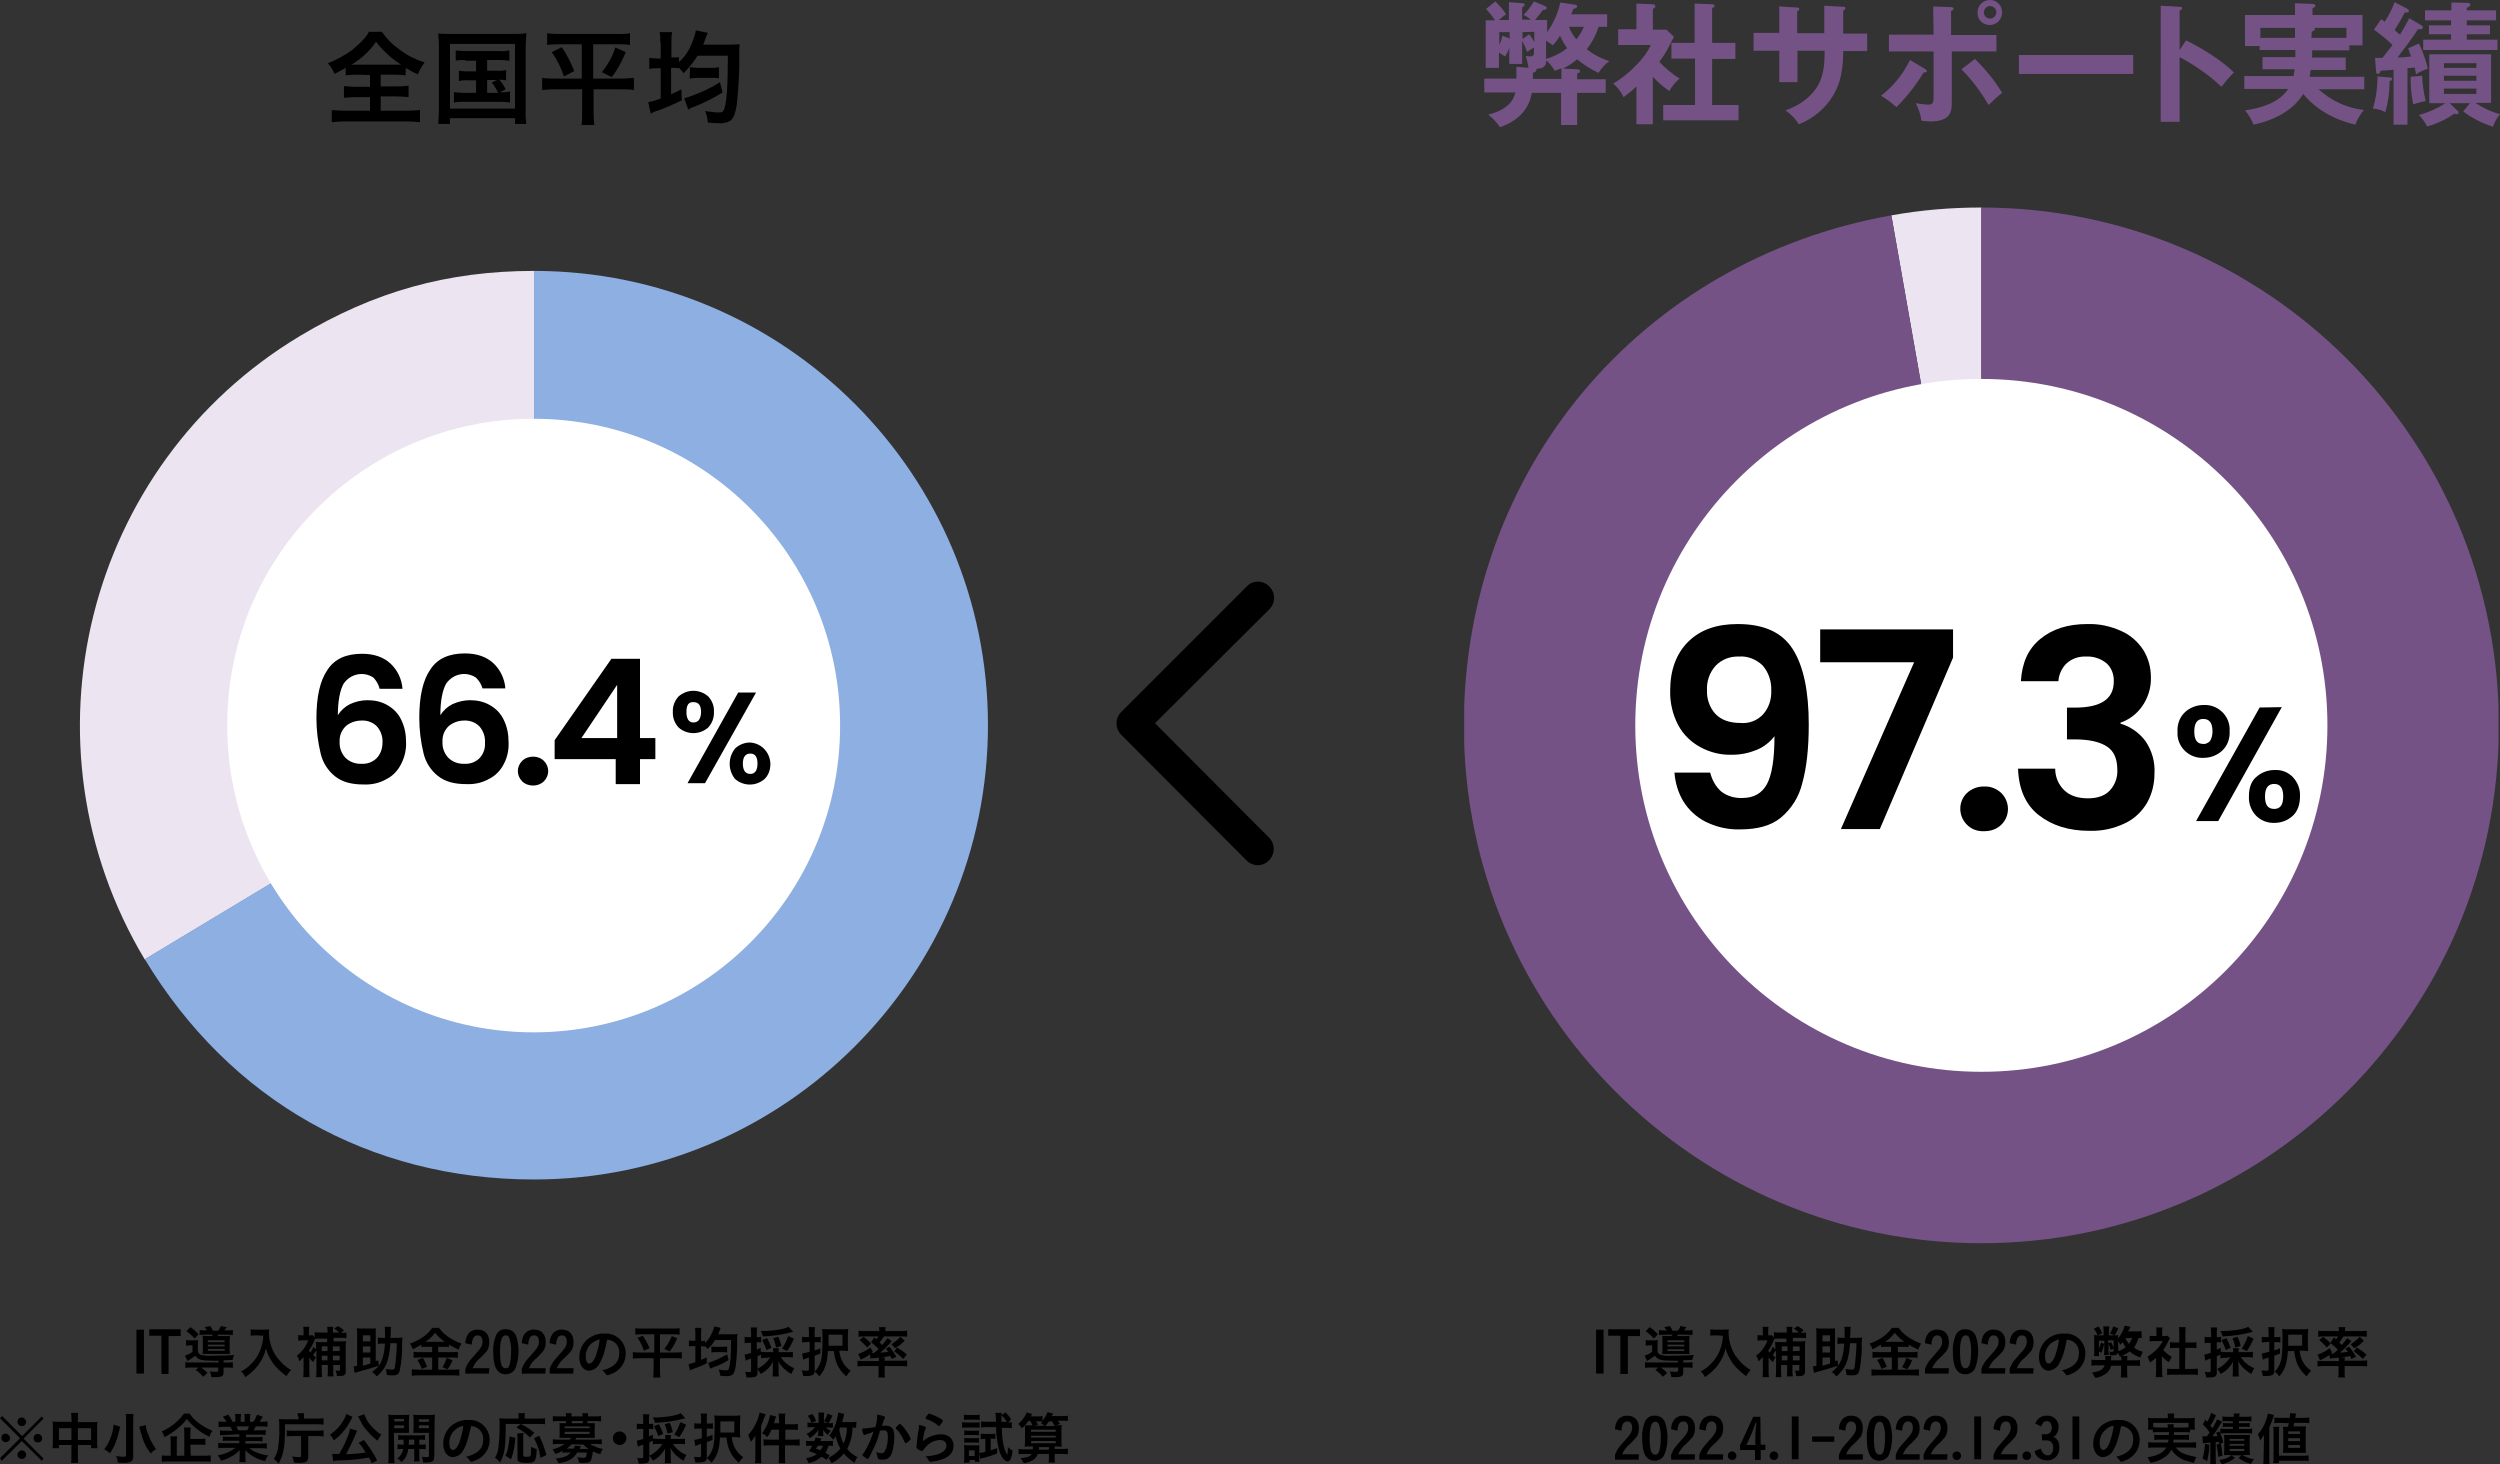 <?xml version="1.0" encoding="utf-8"?>
<!-- Generator: Adobe Illustrator 27.1.1, SVG Export Plug-In . SVG Version: 6.00 Build 0)  -->
<svg version="1.1" id="レイヤー_1" xmlns="http://www.w3.org/2000/svg" xmlns:xlink="http://www.w3.org/1999/xlink" x="0px"
	 y="0px" viewBox="0 0 700 410" style="enable-background:new 0 0 700 410;" xml:space="preserve">
<rect x="0" y="0" width="700" height="410" fill="#333333" stroke="none"/>
<style type="text/css">
	.st0{clip-path:url(#SVGID_00000059993584476509627030000001825398502090551195_);}
	.st1{clip-path:url(#SVGID_00000034806777762992632470000016746089345635185336_);}
	.st2{fill:#ECE5F1;}
	.st3{fill:#745285;}
	.st4{fill:#FFFFFF;}
	.st5{clip-path:url(#SVGID_00000156577151854046881690000010338976011490511516_);}
	.st6{clip-path:url(#SVGID_00000049221603636749011940000006475983076857853109_);}
	.st7{clip-path:url(#SVGID_00000123417696514917813380000002392442116458828972_);}
	.st8{fill:#8DAFE2;}
	.st9{clip-path:url(#SVGID_00000176000760404183453790000005661959359992085918_);}
	.st10{clip-path:url(#SVGID_00000079466969721896448130000000541427611858804662_);}
</style>
<g id="グループ_1932">
	<g>
		<defs>
			<rect id="SVGID_1_" width="700" height="410"/>
		</defs>
		<clipPath id="SVGID_00000023268117643051042890000007209752998667906482_">
			<use xlink:href="#SVGID_1_"  style="overflow:visible;"/>
		</clipPath>
		<g id="グループ_1931" style="clip-path:url(#SVGID_00000023268117643051042890000007209752998667906482_);">
			<path id="パス_12471" d="M313.9,199.4c-1.7,1.7-1.7,4.4-0.1,6.2l35.2,35.3c1.8,1.8,4.6,1.8,6.3,0c1.8-1.8,1.8-4.6,0-6.4
				l-31.9-32l32-31.9c1.8-1.8,1.8-4.6,0-6.4c-1.8-1.8-4.6-1.8-6.3,0l0,0L313.9,199.4z"/>
			<path id="パス_12472" d="M449,384.6h-2.1v-12.3h2.1L449,384.6z"/>
			<path id="パス_12473" d="M459.2,372.3v1.8h-3.4v10.6h-2.1V374h-3.4v-1.8H459.2z"/>
			<path id="パス_12474" d="M470,381h-1.8c-3.1,0-4.1-0.3-4.8-1.4c-0.5,0.4-1.2,0.8-2.2,1.5l-0.7-1.5c0.8-0.3,1.5-0.6,2.1-1.1
				v-1.8h-0.8c-0.3,0-0.7,0-1,0.1v-1.6c0.4,0.1,0.8,0.1,1.2,0.1h1.1c0.4,0,0.7,0,1.1-0.1c-0.1,0.5-0.1,0.9-0.1,1.4v1.9
				c0.2,0.5,0.6,0.9,1.1,0.9c0.9,0.2,1.9,0.3,2.8,0.2c3.1,0,4.9-0.1,6.3-0.2c-0.2,0.4-0.4,0.9-0.5,1.4c-0.3,0-1.1,0-2.5,0.1v0.6h0.8
				c0.6,0,1.2,0,1.8-0.1v1.6c-0.6-0.1-1.2-0.1-1.9-0.1h-0.7v1.4c0,1-0.5,1.3-2.3,1.3H468c-0.1-0.6-0.2-1.1-0.5-1.6
				c0.6,0.1,1.1,0.1,1.7,0.1c0.6,0,0.7-0.1,0.7-0.4v-0.8H465c0.6,0.4,1.2,0.9,1.8,1.5l-1.2,1.1c-0.6-0.7-1.3-1.4-2.1-1.9l0.8-0.7
				h-1.9c-0.6,0-1.2,0-1.8,0.1v-1.6c0.6,0.1,1.2,0.1,1.8,0.1h7.4V381H470z M461.9,371.6c0.9,0.6,1.6,1.2,2.3,2l-1.1,1.2
				c-0.7-0.8-1.5-1.5-2.3-2.1L461.9,371.6z M466.7,372.6c-0.2-0.4-0.5-0.7-0.7-1l1.6-0.3c0.3,0.4,0.5,0.8,0.7,1.3h1.5
				c0.3-0.4,0.6-0.8,0.7-1.3l1.7,0.3c-0.2,0.3-0.4,0.6-0.7,0.9h0.9c0.5,0,1,0,1.5-0.1v1.4c-0.4,0-0.7-0.1-1.5-0.1h-2.6l-0.2,0.4h2.1
				c0.5,0,0.9,0,1.4-0.1c0,0.4-0.1,0.7-0.1,1.2v2.7c0,0.4,0,0.8,0.1,1.2h-7.7c0-0.3,0.1-0.6,0.1-1.1v-2.8c0-0.4,0-0.8-0.1-1.2
				c0.3,0,0.8,0.1,1.5,0.1h1.2l0.2-0.4H466c-0.5,0-1,0-1.5,0.1v-1.4c0.5,0.1,0.9,0.1,1.4,0.1L466.7,372.6L466.7,372.6z M466.9,375.8
				h4.7v-0.5h-4.7V375.8z M466.9,377h4.7v-0.5h-4.7V377z M466.9,378.3h4.7v-0.5h-4.7V378.3z"/>
			<path id="パス_12475" d="M480.4,373.9c-0.5,0-1,0-1.5,0.1v-1.8c0.5,0.1,0.9,0.1,1.4,0.1h2.4c0.5,0,0.9,0,1.4-0.1
				c-0.1,0.3-0.1,0.6-0.1,0.9c0,2.1,0.6,4.2,1.6,6c0.7,1.1,1.5,2,2.4,2.9c0.7,0.6,1.4,1.2,2.2,1.6c-0.5,0.5-0.9,1.1-1.3,1.7
				c-1.4-1-2.7-2.2-3.7-3.5c-0.5-0.7-0.9-1.5-1.3-2.2c-0.3-0.7-0.6-1.4-0.7-2.1c-0.4,1.7-1.1,3.2-2.1,4.6c-1,1.4-2.3,2.5-3.7,3.5
				c-0.3-0.6-0.7-1.2-1.2-1.6c1.2-0.6,2.2-1.4,3.1-2.4c1.2-1.2,2.1-2.8,2.6-4.5c0.3-1,0.5-2,0.5-3.1L480.4,373.9z"/>
			<path id="パス_12476" d="M495.2,380.6v3.2c0,0.6,0,1.2,0.1,1.8h-1.8c0.1-0.6,0.1-1.2,0.1-1.8V380l-1.2,1.2
				c-0.1-0.6-0.3-1.1-0.7-1.6c1.5-1.1,2.6-2.6,3.2-4.3h-1.6c-0.4,0-0.8,0-1.2,0.1v-1.6c0.4,0.1,0.7,0.1,1.1,0.1h0.4v-1.2
				c0-0.4,0-0.8-0.1-1.2h1.7c-0.1,0.4-0.1,0.7-0.1,1.1v1.3h0.3c0.5,0,0.7,0,0.7-0.1l0.6,0.7V373c0.5,0.1,1,0.1,1.5,0.1h2.1v-0.3
				c0-0.4,0-0.9-0.1-1.3h1.7c-0.1,0.4-0.1,0.9-0.1,1.3v0.3h1.9c-0.5-0.4-0.8-0.7-1.4-1.1l1-0.7c0.6,0.3,1.2,0.7,1.7,1.2l-0.8,0.7
				h0.1c0.5,0,0.9,0,1.4-0.1v1.6c-0.5-0.1-0.9-0.1-1.4-0.1h-2.3v1h2.1c0.5,0,0.9,0,1.4-0.1c-0.1,0.5-0.1,1.1-0.1,1.6v6.8
				c0.1,0.5-0.1,0.9-0.5,1.2c-0.4,0.2-0.9,0.2-1.3,0.2h-0.7c0-0.5-0.1-1.1-0.4-1.6c0.3,0.1,0.7,0.1,1,0.1c0.3,0,0.3-0.1,0.3-0.4
				v-1.2h-1.9v1.8c0,0.5,0,0.9,0.1,1.4h-1.7c0.1-0.5,0.1-0.9,0.1-1.4v-1.8h-1.7v1.7c0,0.6,0,1.1,0.1,1.7h-1.6
				c0.1-0.6,0.1-1.1,0.1-1.7v-5.8c-0.4,0.6-0.7,0.9-0.9,1.3c0.2,0.3,0.5,0.5,0.8,0.7c-0.4,0.4-0.6,0.8-0.8,1.3
				c-0.4-0.4-0.8-0.8-1.2-1.3L495.2,380.6L495.2,380.6z M496.6,375.4c-0.4,1-0.9,1.9-1.5,2.8c0.1,0.2,0.2,0.3,0.4,0.5
				c0.4-0.5,0.7-1,0.8-1.6l0.8,0.7v-0.6c0-0.5,0-1-0.1-1.5c0.5,0.1,1,0.1,1.5,0.1h1.7v-1H498c-0.4,0-0.9,0-1.3,0.1
				C496.9,374.8,496.7,375.1,496.6,375.4 M500.5,377h-1.6v1.3h1.6L500.5,377z M500.5,379.6h-1.6v1.3h1.6L500.5,379.6z M503.8,377
				H502v1.3h1.9V377z M503.8,379.6H502v1.3h1.9V379.6z"/>
			<path id="パス_12477" d="M514.7,382.4c1-1.5,1.5-3.3,1.7-6.2H516c-0.5,0-1,0-1.5,0.1v-1.8c0.5,0.1,1.1,0.1,1.6,0.1h0.4v-1.8
				c0-0.4,0-0.9-0.1-1.3h1.8c-0.1,0.5-0.1,0.9-0.1,1.4c0,0.6,0,1.1-0.1,1.7h1.8c0.5,0,1.1,0,1.6-0.1c-0.1,0.8-0.2,1.7-0.1,2.5
				c0,2.1-0.2,4.3-0.6,6.4c-0.3,1.4-0.7,1.7-2.2,1.7c-0.5,0-1,0-1.5-0.1c0-0.6-0.1-1.1-0.3-1.7c0.6,0.1,1.2,0.2,1.8,0.2
				c0.7,0,0.7-0.2,0.9-1.6c0.2-1.9,0.4-3.9,0.4-5.8h-1.8c-0.1,1.6-0.3,3.1-0.7,4.6c-0.3,1.1-0.8,2.1-1.5,3c-0.5,0.6-1,1.2-1.6,1.7
				c-0.4-0.5-0.8-0.9-1.3-1.2C513.5,383.7,514.1,383.1,514.7,382.4c-2,0.6-3.9,1.2-5.8,1.7c-0.3,0.1-0.7,0.2-1,0.3l-0.3-1.8
				c0.4,0,0.7-0.1,1-0.2v-8.8c0-0.6,0-1.1-0.1-1.7c0.3,0,0.7,0.1,1.1,0.1h3.1c0.4,0,0.8,0,1.1-0.1v9.2l0.7-0.2L514.7,382.4z
				 M512.4,373.9h-2.1v1.7h2.1V373.9z M512.4,377h-2.1v1.7h2.1V377z M510.3,382.4c0.7-0.2,1.5-0.4,2.1-0.6v-1.7h-2.1V382.4z"/>
			<path id="パス_12478" d="M528.2,377.1c-0.5,0-1,0-1.5,0.1v-0.7c-0.8,0.5-1.5,0.8-2.4,1.3c-0.2-0.6-0.5-1.1-0.8-1.6
				c2.8-1,5.1-2.6,6.2-4.4h1.9c0.7,0.9,1.4,1.7,2.3,2.3c1.2,0.9,2.6,1.6,4,2.1c-0.3,0.5-0.6,1.1-0.8,1.7c-0.9-0.4-1.8-0.9-2.7-1.4
				v0.7c-0.5-0.1-1-0.1-1.5-0.1h-1.5v1.5h3.8c0.6,0,1.1,0,1.7-0.1v1.7c-0.6-0.1-1.1-0.1-1.7-0.1h-3.8v3.4h4.1c0.6,0,1.2,0,1.8-0.1
				v1.8c-0.6-0.1-1.2-0.1-1.9-0.1h-9.5c-0.6,0-1.2,0-1.9,0.1v-1.8c0.6,0.1,1.2,0.1,1.9,0.1h3.8v-3.4H526c-0.6,0-1.1,0-1.7,0.1v-1.7
				c0.6,0.1,1.1,0.1,1.7,0.1h3.5v-1.5H528.2z M527.1,380.2c0.5,0.8,0.9,1.7,1.2,2.5l-1.5,0.6c-0.3-0.9-0.7-1.7-1.2-2.5L527.1,380.2z
				 M528.2,375.7h5c-1-0.7-1.9-1.6-2.7-2.5c-0.7,1-1.7,1.9-2.7,2.5H528.2z M535.4,380.9l-0.7,1.5c-0.1,0.1-0.1,0.2-0.7,1l-1.4-0.6
				c0.5-0.8,0.9-1.7,1.2-2.6L535.4,380.9z"/>
			<path id="パス_12479" d="M545.6,384.6H539v-1.3c0.3-0.9,0.8-1.8,1.4-2.5c0.5-0.6,0.6-0.7,2-2.3c1.1-1.2,1.4-1.9,1.4-2.9
				c0-0.5-0.1-0.9-0.4-1.3c-0.3-0.3-0.6-0.4-1-0.4c-0.6,0-1.1,0.4-1.3,1c-0.2,0.5-0.3,1-0.3,1.6l-1.8-0.4c0-0.9,0.3-1.9,0.8-2.6
				c0.6-0.8,1.7-1.3,2.7-1.2c2,0,3.2,1.3,3.2,3.5c0,0.9-0.2,1.8-0.7,2.5c-0.5,0.6-1.1,1.2-1.7,1.8c-1,0.8-1.8,1.8-2.3,3h4.7
				L545.6,384.6z"/>
			<path id="パス_12480" d="M553.1,382.9c-0.4,1.2-1.6,1.9-2.8,1.9c-2.4,0-3.5-2-3.5-6.4c-0.1-1.5,0.2-2.9,0.7-4.3
				c0.4-1.2,1.5-2,2.8-1.9c1.4-0.1,2.6,0.8,3,2.1c0.4,1.3,0.6,2.7,0.6,4C553.9,380,553.6,381.5,553.1,382.9 M551.5,382.1
				c0.3-1.1,0.4-2.3,0.4-3.5c0.1-1.4-0.1-2.7-0.5-4c-0.3-0.6-0.6-0.7-1-0.7c-0.6,0-0.8,0.3-1.1,0.8c-0.4,1.1-0.5,2.3-0.5,3.5
				c0,3.5,0.4,4.9,1.5,4.9C550.8,383.2,551.2,382.8,551.5,382.1"/>
			<path id="パス_12481" d="M561.4,384.6h-6.6v-1.3c0.3-0.9,0.8-1.8,1.4-2.5c0.5-0.6,0.6-0.7,2-2.3c1.1-1.2,1.4-1.9,1.4-2.9
				c0-0.5-0.1-0.9-0.4-1.3c-0.3-0.3-0.6-0.4-1-0.4c-0.6,0-1.1,0.4-1.3,1c-0.2,0.5-0.3,1-0.3,1.6l-1.8-0.4c0-0.9,0.3-1.9,0.8-2.6
				c0.6-0.8,1.7-1.3,2.7-1.2c2,0,3.2,1.3,3.2,3.5c0,0.9-0.2,1.8-0.7,2.5c-0.5,0.6-1.1,1.2-1.7,1.8c-1,0.8-1.8,1.8-2.3,3h4.7
				L561.4,384.6z"/>
			<path id="パス_12482" d="M569.3,384.6h-6.6v-1.3c0.3-0.9,0.8-1.8,1.4-2.5c0.5-0.6,0.6-0.7,2-2.3c1.1-1.2,1.4-1.9,1.4-2.9
				c0-0.5-0.1-0.9-0.4-1.3c-0.3-0.3-0.6-0.4-1-0.4c-0.6,0-1.1,0.4-1.3,1c-0.2,0.5-0.3,1-0.3,1.6l-1.8-0.4c0-0.9,0.3-1.9,0.8-2.6
				c0.6-0.8,1.7-1.3,2.7-1.2c2,0,3.2,1.3,3.2,3.5c0,0.9-0.2,1.8-0.7,2.5c-0.5,0.6-1.1,1.2-1.7,1.8c-1,0.8-1.8,1.8-2.3,3h4.7
				L569.3,384.6z"/>
			<path id="パス_12483" d="M576.6,381.7c-0.5,1.2-1.6,1.9-2.9,2.1c-1.7,0-2.8-1.6-2.8-3.8c0-2.4,1.3-4.7,3.5-5.8
				c1.1-0.6,2.4-0.9,3.7-0.8c3-0.2,5.6,2.2,5.8,5.2c0,0.1,0,0.1,0,0.2c0.1,2.6-1.5,5-4,5.9c-0.4,0.2-0.7,0.3-1.1,0.4
				c-0.2,0-0.3-0.1-0.5-0.4c-0.3-0.4-0.6-0.8-1-1c3.3-0.8,4.8-2.3,4.8-4.9c0.1-2-1.4-3.6-3.4-3.7C578.1,378.2,577.6,380,576.6,381.7
				 M574.3,376.1c-1.1,0.9-1.7,2.3-1.7,3.7c0,1.2,0.4,2,1,2c0.7,0,1.6-1.1,2.1-3c0.4-1.3,0.7-2.5,0.8-3.8
				C575.8,375.2,575,375.6,574.3,376.1"/>
			<path id="パス_12484" d="M591.1,382.4c-0.2,1-0.8,1.9-1.7,2.4c-0.8,0.5-1.7,0.9-2.7,1c-0.3-0.5-0.6-1-0.9-1.5
				c2.1-0.3,3.1-0.8,3.5-2h-2c-0.6,0-1.1,0-1.7,0.1v-1.7c0.6,0.1,1.1,0.1,1.7,0.1h2.2v-0.3c0-0.3,0-0.6-0.1-0.8h1.8
				c0,0.2,0,0.3-0.1,0.5c0,0.2,0,0.4-0.1,0.7h3c0-0.4,0-0.8-0.1-1.2h1.8c-0.1,0.4-0.1,0.8-0.1,1.2h1.9c0.6,0,1.1,0,1.7-0.1v1.7
				c-0.6-0.1-1.1-0.1-1.7-0.1h-1.9v1.8c0,0.5,0,1,0.1,1.5h-1.9c0.1-0.5,0.1-1,0.1-1.5v-1.8L591.1,382.4z M599.7,374.7
				c-0.3-0.1-0.6-0.1-0.9-0.1c-0.3,1-0.7,1.9-1.3,2.7c0.8,0.6,1.6,1,2.5,1.2c-0.3,0.5-0.5,1-0.7,1.6c-1.1-0.4-2.1-0.9-3-1.7
				c-0.8,0.6-1.7,1.1-2.7,1.5c-0.2-0.4-0.4-0.8-0.6-1.1c-0.2,0.6-0.6,0.7-1.8,0.7h-0.4c0-0.4-0.1-0.8-0.2-1.1
				c0.2,0.1,0.4,0.1,0.7,0.1c0.4,0,0.5-0.1,0.5-0.3v-0.6l-0.8,0.4c-0.2-0.6-0.3-1.1-0.6-1.7v2c0,0.4,0,0.8,0.1,1.1h-1.4
				c0.1-0.4,0.1-0.7,0.1-1.1v-2.9h-1.5v2.3c0.2-0.6,0.4-1.2,0.6-1.8l0.9,0.4c-0.2,0.9-0.5,1.7-0.8,2.5l-0.7-0.4c0,0.4,0,0.9,0.1,1.3
				h-1.5c0.1-0.5,0.1-0.9,0.1-1.4v-3.2c0-0.4,0-0.9-0.1-1.3c0.4,0,0.7,0.1,1,0.1c-0.2-0.7-0.6-1.3-1-1.9l1.3-0.6
				c0.4,0.6,0.8,1.2,1,1.9l-1.3,0.6h1.7v-1.1c0-0.5,0-0.9-0.1-1.4h1.7c-0.1,0.5-0.1,0.9-0.1,1.4v1.1h1.6l-1.3-0.5
				c0.4-0.6,0.7-1.3,0.9-2l1.4,0.5c-0.2,0.7-0.6,1.4-1,2c0.3,0,0.7,0,1-0.1c0,0.3-0.1,0.6-0.1,1c0.9-1,1.6-2.3,1.9-3.6l1.6,0.3
				c-0.1,0.3-0.2,0.6-0.4,0.8c-0.1,0.1-0.1,0.2-0.2,0.5h2.2c0.5,0,1,0,1.5-0.1L599.7,374.7z M591.1,375.8c0.3,0.5,0.5,1,0.7,1.6
				v-2.1h-1.5v0.8L591.1,375.8z M593.1,378.3c0.8-0.2,1.5-0.6,2.1-1.1c-0.4-0.4-0.6-0.9-0.8-1.4c-0.2,0.2-0.5,0.5-0.7,0.7
				c-0.3-0.5-0.4-0.7-0.6-1v2.5L593.1,378.3z M595.1,374.7c0.3,0.6,0.6,1.1,1,1.6c0.4-0.5,0.7-1.1,0.9-1.7L595.1,374.7z"/>
			<path id="パス_12485" d="M605.4,384c0,0.5,0,1.1,0.1,1.6h-1.9c0.1-0.5,0.1-1.1,0.1-1.6v-3.8c-0.7,0.6-0.9,0.7-1.7,1.3
				c-0.2-0.6-0.4-1.1-0.7-1.6c0.9-0.6,1.8-1.3,2.6-2.1c0.7-0.7,1.2-1.5,1.7-2.3h-2.4c-0.4,0-0.9,0-1.3,0.1V374
				c0.4,0.1,0.8,0.1,1.2,0.1h0.7v-1.3c0-0.4,0-0.8-0.1-1.1h1.8c-0.1,0.4-0.1,0.8-0.1,1.2v1.2h0.7c0.3,0,0.6,0,0.8-0.1l0.7,0.7
				c-0.1,0.2-0.2,0.4-0.4,0.7c-0.4,0.9-0.9,1.8-1.5,2.6c0.7,0.8,1.5,1.4,2.4,1.9c-0.3,0.5-0.6,1-0.8,1.5c-0.8-0.4-1.4-1-2-1.7
				L605.4,384z M611.8,383.3h1.8c0.6,0,1.2,0,1.8-0.1v1.8c-0.6-0.1-1.2-0.1-1.8-0.1h-5.1c-0.6,0-1.1,0-1.7,0.1v-1.8
				c0.6,0.1,1.1,0.1,1.7,0.1h1.7v-5.9h-1.1c-0.5,0-1,0-1.5,0.1v-1.7c0.5,0.1,1,0.1,1.5,0.1h1.1v-2.7c0-0.5,0-1.1-0.1-1.6h1.9
				c-0.1,0.5-0.1,1.1-0.1,1.6v2.7h1.6c0.5,0,1,0,1.5-0.1v1.7c-0.5-0.1-1-0.1-1.5-0.1h-1.6L611.8,383.3z"/>
			<path id="パス_12486" d="M623.2,380.2c-0.5,0-1,0-1.5,0.1v-1c-0.7,0.3-0.7,0.3-1,0.5v4.4c0.1,0.4-0.1,0.9-0.4,1.2
				c-0.5,0.2-1.1,0.3-1.7,0.3h-0.9c0-0.5-0.2-1.1-0.4-1.6c0.4,0.1,0.8,0.1,1.2,0.1c0.4,0,0.5-0.1,0.5-0.5v-3.3
				c-0.3,0.1-0.6,0.2-0.9,0.3c-0.2,0.1-0.4,0.2-0.6,0.3l-0.3-1.7c0.6-0.1,1.2-0.3,1.8-0.5V376h-0.6c-0.4,0-0.7,0-1.1,0.1v-1.8
				c0.4,0.1,0.7,0.1,1.1,0.1h0.7v-1.2c0-0.5,0-1-0.1-1.5h1.8c-0.1,0.5-0.1,1-0.1,1.5v1.2h0.4c0.3,0,0.6,0,0.8-0.1v1.6
				c-0.3,0-0.5-0.1-0.8-0.1h-0.4v2.1c0.5-0.2,0.6-0.3,1.1-0.5v1.1c0.4,0,0.7,0.1,1.4,0.1h2.1v-0.2c0-0.3,0-0.6-0.1-0.9h1.7
				c-0.1,0.3-0.1,0.6-0.1,0.9v0.2h2.5c0.5,0,1,0,1.5-0.1v1.6c-0.5-0.1-1-0.1-1.5-0.1h-1.9c0.4,0.6,0.9,1.2,1.5,1.7
				c0.7,0.6,1.5,1.1,2.3,1.4c-0.3,0.5-0.6,1-0.8,1.6c-0.8-0.4-1.4-0.9-2.1-1.5c-0.6-0.6-1.2-1.3-1.6-2.1c0,0.5,0.1,0.7,0.1,1.1v1.6
				c0,0.5,0,1.1,0.1,1.6h-1.8c0.1-0.5,0.1-1.1,0.1-1.6v-1.5c0-0.4,0-0.7,0.1-1.1c-0.8,1.5-2,2.7-3.5,3.5c-0.3-0.5-0.6-1-1-1.4
				c1.5-0.7,2.8-1.9,3.7-3.3L623.2,380.2z M630.8,372.9c-0.1,0-0.2,0.1-0.4,0.1c-2.6,0.7-5.4,1.1-8.1,1.2c-0.1-0.5-0.3-1-0.6-1.5
				c3.4,0,6.5-0.5,7.8-1.2L630.8,372.9z M623.2,378c-0.3-1-0.7-1.9-1.2-2.8l1.4-0.5c0.5,0.9,0.9,1.8,1.2,2.7L623.2,378z
				 M625.9,377.3c-0.2-0.9-0.4-1.8-0.8-2.6l1.4-0.4c0.4,0.8,0.7,1.7,0.9,2.6L625.9,377.3z M627.7,377.6c0.7-1.1,1.3-2.3,1.7-3.5
				l1.6,0.7c-0.5,1.2-1.1,2.4-1.9,3.5L627.7,377.6z"/>
			<path id="パス_12487" d="M634.5,375.8c-0.4,0-0.8,0-1.2,0.1v-1.6c0.4,0.1,0.8,0.1,1.2,0.1h0.7v-1.3c0-0.5,0-1-0.1-1.5h1.8
				c-0.1,0.5-0.1,1-0.1,1.5v1.3h0.7c0.3,0,0.7,0,1-0.1v1.6c-0.3-0.1-0.7-0.1-1-0.1h-0.7v2.3c0.5-0.1,1.1-0.3,1.6-0.6v1.5
				c-0.5,0.2-1,0.4-1.6,0.6v4.3c0,0.4-0.1,0.8-0.5,1.1c-0.5,0.2-1,0.3-1.6,0.3h-1.1c-0.1-0.5-0.2-1.1-0.4-1.6c0.5,0.1,1,0.1,1.5,0.1
				c0.4,0,0.5-0.1,0.5-0.5v-3.2c0,0-0.4,0.1-0.9,0.3c-0.5,0.2-0.5,0.2-0.7,0.3l-0.3-1.7c0.6-0.1,0.9-0.2,2.1-0.5v-2.8L634.5,375.8z
				 M640.6,378.3c-0.2,3.5-0.8,5.2-2.4,7.1c-0.3-0.5-0.8-1-1.3-1.3c0.7-0.7,1.3-1.6,1.6-2.6c0.5-1.3,0.6-3.2,0.6-7.1
				c0-0.8,0-1.6-0.1-2.3c0.6,0.1,1.1,0.1,1.7,0.1h4c0.5,0,1.1,0,1.6-0.1c0,0.5-0.1,0.8-0.1,1.6v3c0,0.5,0,1.1,0.1,1.6
				c-0.4,0-0.7-0.1-1.3-0.1h-1.1c0.1,0.9,0.3,1.8,0.7,2.7c0.6,1.2,1.4,2.2,2.5,2.9c-0.5,0.5-0.9,1-1.2,1.6c-1.2-1-2.1-2.2-2.7-3.6
				c-0.4-1.1-0.7-2.3-0.8-3.5h-1.6L640.6,378.3z M644.6,376.8v-3.1h-3.9v3.1L644.6,376.8z"/>
			<path id="パス_12488" d="M650.7,382.5c-0.6,0-1.2,0-1.8,0.1V381c0.5,0.1,1.1,0.1,1.6,0.1h4.4v-0.2c0-0.3,0-0.6-0.1-0.8h1.8
				c-0.1,0.3-0.1,0.6-0.1,0.8v0.1h4.7c0.5,0,1.1,0,1.6-0.1v1.7c-0.6-0.1-1.2-0.1-1.8-0.1h-4.5v1.7c0,0.5,0,1,0.1,1.5h-1.9
				c0.1-0.5,0.1-1,0.1-1.5v-1.7L650.7,382.5L650.7,382.5z M653.5,374.5c0.2,0.1,0.4,0.3,0.6,0.5c0.3-0.4,0.4-0.6,0.6-0.8h-4
				c-0.5,0-1.1,0-1.6,0.1v-1.7c0.6,0.1,1.2,0.1,1.8,0.1h4v-0.2c0-0.3,0-0.6-0.1-0.9h1.9c-0.1,0.3-0.1,0.6-0.1,0.9v0.2h4.3
				c0.6,0,1.2,0,1.8-0.1v1.7c-0.5-0.1-1.1-0.1-1.6-0.1h-4.9c-0.4,0.6-0.8,1.2-1.2,1.7l0.7,0.7c0.5-0.6,1-1.2,1.5-1.9l1.2,0.8
				c-1,1.2-2,2.2-3.2,3.2h0.4c0.6,0,1.2-0.1,1.8-0.2c-0.2-0.3-0.5-0.6-0.7-0.9l1.1-0.5c0.7,0.9,1.3,1.8,1.9,2.8l-1.3,0.6
				c-0.2-0.5-0.3-0.7-0.4-0.8c-1.6,0.3-3.2,0.5-4.9,0.6c-0.3,0-0.6,0.1-0.7,0.1l-0.2-1c-0.8,0.6-1.7,1.1-2.6,1.5l-0.7-1.6
				c1.2-0.4,2.4-1,3.4-1.8l0.7,1.2l-0.4,0.3h0.7c0.5-0.3,0.9-0.7,1.3-1.1c-0.7-0.7-1.4-1.3-2.1-1.9L653.5,374.5z M650.5,374.3
				c0.8,0.6,1.5,1.2,2.1,1.9l-1.1,1.1c-0.6-0.8-1.4-1.4-2.1-2.1L650.5,374.3z M661.9,375.4c-0.8,0.8-1.7,1.6-2.7,2.1l-1-1.1
				c0.9-0.6,1.8-1.3,2.5-2.1L661.9,375.4z M659.9,377.3c1,0.6,1.9,1.2,2.7,2l-1,1.2c-0.8-0.8-1.6-1.5-2.5-2.1L659.9,377.3z"/>
			<path id="パス_12489" d="M458.8,408.7h-6.6v-1.3c0.3-0.9,0.8-1.8,1.4-2.5c0.5-0.6,0.6-0.7,2-2.3c1.1-1.2,1.4-1.9,1.4-2.9
				c0-0.5-0.1-0.9-0.4-1.3c-0.3-0.3-0.6-0.4-1-0.4c-0.6,0-1.1,0.4-1.3,1c-0.2,0.5-0.3,1-0.3,1.6l-1.8-0.4c0-0.9,0.3-1.9,0.8-2.6
				c0.6-0.8,1.7-1.3,2.7-1.2c2,0,3.2,1.3,3.2,3.5c0,0.9-0.2,1.8-0.7,2.5c-0.5,0.6-1.1,1.2-1.7,1.8c-1,0.8-1.8,1.8-2.3,3h4.7
				L458.8,408.7z"/>
			<path id="パス_12490" d="M466.1,407.1c-0.4,1.2-1.6,1.9-2.8,1.9c-2.4,0-3.5-2-3.5-6.4c-0.1-1.5,0.2-2.9,0.7-4.3
				c0.4-1.2,1.5-2,2.8-1.9c1.4-0.1,2.6,0.8,3,2.1c0.4,1.3,0.6,2.7,0.6,4C466.9,404.1,466.7,405.7,466.1,407.1 M464.6,406.3
				c0.3-1.1,0.4-2.3,0.4-3.5c0.1-1.4-0.1-2.7-0.5-4c-0.3-0.6-0.6-0.7-1-0.7c-0.6,0-0.8,0.3-1.1,0.8c-0.4,1.1-0.5,2.3-0.5,3.5
				c0,3.5,0.4,4.9,1.5,4.9C463.9,407.4,464.4,407,464.6,406.3"/>
			<path id="パス_12491" d="M474.5,408.7h-6.6v-1.3c0.3-0.9,0.8-1.8,1.4-2.5c0.5-0.6,0.6-0.7,2-2.3c1.1-1.2,1.4-1.9,1.4-2.9
				c0-0.5-0.1-0.9-0.4-1.3c-0.3-0.3-0.6-0.4-1-0.4c-0.6,0-1.1,0.4-1.3,1c-0.2,0.5-0.3,1-0.3,1.6l-1.8-0.4c0-0.9,0.3-1.9,0.8-2.6
				c0.6-0.8,1.7-1.3,2.7-1.2c2,0,3.2,1.3,3.2,3.5c0,0.9-0.2,1.8-0.7,2.5c-0.5,0.6-1.1,1.2-1.7,1.8c-1,0.8-1.8,1.8-2.3,3h4.7
				L474.5,408.7z"/>
			<path id="パス_12492" d="M482.4,408.7h-6.6v-1.3c0.3-0.9,0.8-1.8,1.4-2.5c0.5-0.6,0.6-0.7,2-2.3c1.1-1.2,1.4-1.9,1.4-2.9
				c0-0.5-0.1-0.9-0.4-1.3c-0.3-0.3-0.6-0.4-1-0.4c-0.6,0-1.1,0.4-1.3,1c-0.2,0.5-0.3,1-0.3,1.6l-1.8-0.4c0-0.9,0.3-1.9,0.8-2.6
				c0.6-0.8,1.7-1.3,2.7-1.2c2,0,3.2,1.3,3.2,3.5c0,0.9-0.2,1.8-0.7,2.5c-0.5,0.6-1.1,1.2-1.7,1.8c-1,0.8-1.8,1.8-2.3,3h4.7
				L482.4,408.7z"/>
			<path id="パス_12493" d="M486.2,407.6c0,0.7-0.5,1.2-1.2,1.2c-0.7,0-1.2-0.5-1.2-1.2c0-0.7,0.5-1.2,1.2-1.2
				C485.6,406.4,486.2,406.9,486.2,407.6"/>
			<path id="パス_12494" d="M493,404.5h1.3v1.5H493v2.8h-1.6V406h-4.2v-1.3l3.7-8h2L493,404.5L493,404.5z M491.5,402
				c0-1,0.1-1.8,0.3-3.7h-0.2c-0.6,1.7-0.9,2.4-1.1,3l-1.5,3.3h2.5V402z"/>
			<path id="パス_12495" d="M497.9,407.6c0,0.7-0.5,1.2-1.2,1.2c-0.7,0-1.2-0.5-1.2-1.2c0-0.7,0.5-1.2,1.2-1.2
				C497.4,406.4,497.9,406.9,497.9,407.6"/>
			<rect id="長方形_1027" x="501.7" y="396.6" width="1.9" height="12"/>
			<rect id="長方形_1028" x="507.4" y="402.2" width="6.2" height="1.5"/>
			<path id="パス_12496" d="M521.6,408.7h-6.7v-1.3c0.3-0.9,0.8-1.8,1.4-2.5c0.5-0.6,0.6-0.7,2-2.3c1.1-1.2,1.4-1.9,1.4-2.9
				c0-0.5-0.1-0.9-0.4-1.3c-0.3-0.3-0.6-0.4-1-0.4c-0.6,0-1.1,0.4-1.3,1c-0.2,0.5-0.3,1-0.3,1.6l-1.8-0.4c0-0.9,0.3-1.9,0.8-2.6
				c0.6-0.8,1.7-1.3,2.7-1.2c2,0,3.2,1.3,3.2,3.5c0,0.9-0.2,1.8-0.7,2.5c-0.5,0.6-1.1,1.2-1.7,1.8c-1,0.8-1.8,1.8-2.3,3h4.7
				L521.6,408.7z"/>
			<path id="パス_12497" d="M529,407.1c-0.4,1.2-1.6,1.9-2.8,1.9c-2.4,0-3.5-2-3.5-6.4c-0.1-1.5,0.2-2.9,0.7-4.3
				c0.4-1.2,1.5-2,2.8-1.9c1.4-0.1,2.6,0.8,3,2.1c0.4,1.3,0.6,2.7,0.6,4C529.8,404.1,529.5,405.7,529,407.1 M527.4,406.3
				c0.3-1.1,0.4-2.3,0.4-3.5c0.1-1.4-0.1-2.7-0.5-4c-0.3-0.6-0.6-0.7-1-0.7c-0.6,0-0.8,0.3-1.1,0.8c-0.4,1.1-0.5,2.3-0.5,3.5
				c0,3.5,0.4,4.9,1.5,4.9C526.8,407.4,527.2,407,527.4,406.3"/>
			<path id="パス_12498" d="M537.4,408.7h-6.6v-1.3c0.3-0.9,0.8-1.8,1.4-2.5c0.5-0.6,0.6-0.7,2-2.3c1.1-1.2,1.4-1.9,1.4-2.9
				c0-0.5-0.1-0.9-0.4-1.3c-0.3-0.3-0.6-0.4-1-0.4c-0.6,0-1.1,0.4-1.3,1c-0.2,0.5-0.3,1-0.3,1.6l-1.8-0.4c0-0.9,0.3-1.9,0.8-2.6
				c0.6-0.8,1.7-1.3,2.7-1.2c2,0,3.2,1.3,3.2,3.5c0,0.9-0.2,1.8-0.7,2.5c-0.5,0.6-1.1,1.2-1.7,1.8c-1,0.8-1.8,1.8-2.3,3h4.7V408.7z"
				/>
			<path id="パス_12499" d="M545.2,408.7h-6.6v-1.3c0.3-0.9,0.8-1.8,1.4-2.5c0.5-0.6,0.6-0.7,2-2.3c1.1-1.2,1.4-1.9,1.4-2.9
				c0-0.5-0.1-0.9-0.4-1.3c-0.3-0.3-0.6-0.4-1-0.4c-0.6,0-1.1,0.4-1.3,1c-0.2,0.5-0.3,1-0.3,1.6l-1.8-0.4c0-0.9,0.3-1.9,0.8-2.6
				c0.6-0.8,1.7-1.3,2.7-1.2c2,0,3.2,1.3,3.2,3.5c0,0.9-0.2,1.8-0.7,2.5c-0.5,0.6-1.1,1.2-1.7,1.8c-1,0.8-1.8,1.8-2.3,3h4.7
				L545.2,408.7z"/>
			<path id="パス_12500" d="M549.1,407.6c0,0.7-0.5,1.2-1.2,1.2c-0.7,0-1.2-0.5-1.2-1.2c0-0.7,0.5-1.2,1.2-1.2
				C548.5,406.4,549.1,406.9,549.1,407.6"/>
			<rect id="長方形_1029" x="552.8" y="396.6" width="1.9" height="12"/>
			<path id="パス_12501" d="M564.8,408.7h-6.6v-1.3c0.3-0.9,0.8-1.8,1.4-2.5c0.5-0.6,0.6-0.7,2-2.3c1.1-1.2,1.4-1.9,1.4-2.9
				c0-0.5-0.1-0.9-0.4-1.3c-0.3-0.3-0.6-0.4-1-0.4c-0.6,0-1.1,0.4-1.3,1c-0.2,0.5-0.3,1-0.3,1.6l-1.8-0.4c0-0.9,0.3-1.9,0.8-2.6
				c0.6-0.8,1.7-1.3,2.7-1.2c2,0,3.2,1.3,3.2,3.5c0,0.9-0.2,1.8-0.7,2.5c-0.5,0.6-1.1,1.2-1.7,1.8c-1,0.8-1.8,1.8-2.3,3h4.7
				L564.8,408.7z"/>
			<path id="パス_12502" d="M568.7,407.6c0,0.7-0.5,1.2-1.2,1.2s-1.2-0.5-1.2-1.2c0-0.7,0.5-1.2,1.2-1.2
				C568.2,406.4,568.7,406.9,568.7,407.6"/>
			<path id="パス_12503" d="M571.7,401.6h1.1c1.1,0,1.7-0.7,1.7-1.9c0-1.1-0.6-1.8-1.4-1.8c-0.4,0-0.9,0.2-1.1,0.6
				c-0.2,0.3-0.4,0.6-0.5,0.9l-1.6-0.8c0.4-1.4,1.8-2.3,3.3-2.2c1.6-0.1,3,1.1,3.2,2.7c0,0.2,0,0.3,0,0.5c0,0.8-0.2,1.5-0.7,2.1
				c-0.2,0.3-0.5,0.5-0.8,0.6c0.3,0.1,0.6,0.3,0.9,0.6c0.6,0.6,0.9,1.5,0.8,2.3c0.2,1.9-1.2,3.6-3.1,3.7c-0.1,0-0.3,0-0.4,0
				c-0.9,0-1.8-0.3-2.5-0.9c-0.5-0.5-0.8-1-0.9-1.7l1.7-0.7c0.1,0.4,0.3,0.8,0.6,1.2c0.3,0.4,0.8,0.7,1.3,0.7c1,0,1.6-0.8,1.6-2.1
				c0-1.4-0.7-2.1-2-2.1h-1.1L571.7,401.6z"/>
			<rect id="長方形_1030" x="580.3" y="396.6" width="1.9" height="12"/>
			<path id="パス_12504" d="M591.8,405.9c-0.5,1.2-1.6,1.9-2.9,2.1c-1.7,0-2.8-1.6-2.8-3.8c0-2.4,1.3-4.7,3.5-5.8
				c1.1-0.6,2.4-0.9,3.7-0.8c3-0.2,5.6,2.2,5.8,5.2c0,0.1,0,0.1,0,0.2c0.1,2.6-1.5,5-4,5.9c-0.4,0.2-0.7,0.3-1.1,0.4
				c-0.2,0-0.3-0.1-0.5-0.4c-0.3-0.4-0.6-0.8-1-1c3.3-0.8,4.8-2.3,4.8-4.9c0.1-2-1.4-3.6-3.4-3.7
				C593.3,402.3,592.8,404.2,591.8,405.9 M589.6,400.3c-1.1,0.9-1.7,2.3-1.7,3.7c0,1.2,0.4,2,1,2c0.7,0,1.6-1.1,2.1-3
				c0.4-1.3,0.7-2.5,0.8-3.8C591,399.3,590.2,399.7,589.6,400.3"/>
			<path id="パス_12505" d="M604.2,401c-0.5,0-0.9,0-1.4,0.1v-0.8h-1.4c0.1-0.4,0.1-0.7,0.1-1.1v-1.1c0-0.4,0-0.8-0.1-1.1
				c0.6,0.1,1.1,0.1,1.7,0.1h3.9v-0.4c0-0.3,0-0.6-0.1-0.9h1.9c-0.1,0.3-0.1,0.6-0.1,0.9v0.4h4.2c0.6,0,1.1,0,1.7-0.1
				c-0.1,0.4-0.1,0.7-0.1,1.1v1.1c0,0.4,0,0.8,0.1,1.1h-1.4v0.8c-0.5-0.1-0.9-0.1-1.4-0.1h-3.1v0.8h2.8c0.5,0,0.9,0,1.4-0.1v1.5
				c-0.5-0.1-0.9-0.1-1.4-0.1h-2.9c0,0.4-0.1,0.5-0.1,0.8h4.8c0.5,0,1.1,0,1.6-0.1v1.6c-0.6-0.1-1.1-0.1-1.7-0.1h-4
				c0.4,0.5,0.9,1,1.4,1.3c0.9,0.5,1.8,0.8,2.7,1c0.4,0.1,0.8,0.2,1.7,0.4c-0.3,0.5-0.6,1-0.7,1.6c-0.9-0.2-1.9-0.5-2.8-0.8
				c-1.4-0.6-2.7-1.6-3.5-2.9c-0.5,1-1.3,1.8-2.2,2.3c-1.1,0.7-2.4,1.2-3.7,1.4c-0.2-0.6-0.5-1.1-0.8-1.6c1.1-0.1,2.2-0.4,3.3-0.9
				c0.8-0.4,1.5-1,2-1.8h-3.4c-0.6,0-1.1,0-1.7,0.1v-1.6c0.5,0.1,1.1,0.1,1.6,0.1h3.9c0.1-0.3,0.1-0.5,0.2-0.8h-2.6
				c-0.5,0-0.9,0-1.4,0.1v-1.5c0.5,0.1,0.9,0.1,1.4,0.1h2.7V401H604.2z M607,399.7c0-0.3,0-0.6-0.1-0.9h1.8
				c-0.1,0.3-0.1,0.6-0.1,0.9h3c0.4,0,0.8,0,1.2-0.1v-1.2h-9.9v1.2c0.4,0,0.6,0.1,1.2,0.1H607z"/>
			<path id="パス_12506" d="M618.6,404.5c0,1.5-0.2,3.1-0.6,4.6l-1.3-0.7c0.4-1.3,0.6-2.7,0.7-4.1L618.6,404.5z M616.7,402.1
				c0.3,0,0.5,0.1,0.7,0.1h0.5c0.1-0.1,0.2-0.2,0.3-0.4c0.2-0.2,0.3-0.4,0.5-0.7c-0.5-0.8-1.2-1.6-1.9-2.3l0.7-1.3
				c0.1,0.2,0.3,0.4,0.5,0.6c0.5-0.8,0.9-1.6,1.1-2.5l1.4,0.7c-0.1,0.2-0.2,0.4-0.3,0.6c-0.4,0.8-0.8,1.6-1.3,2.3
				c0.2,0.2,0.4,0.5,0.6,0.7c0.5-0.8,0.9-1.6,1.3-2.5l1.4,0.7c-0.2,0.3-0.5,0.7-0.7,1c-0.6,1.1-1.3,2.1-2,3.1c0.7,0,0.7-0.1,1.4-0.1
				c-0.1-0.3-0.2-0.6-0.4-0.9l0.9-0.4c0.5,1,0.9,2,1.1,3.1l-1.1,0.5c0-0.3-0.1-0.5-0.2-0.7c-0.3,0.1-0.6,0.1-0.8,0.1v4.7
				c0,0.6,0,1.1,0.1,1.7h-1.7c0.1-0.6,0.1-1.1,0.1-1.7v-4.6c-0.4,0.1-0.7,0.1-1.1,0.1c-0.3,0.1-0.7,0.1-1,0.1L616.7,402.1z
				 M621.8,404.2c0.3,1.1,0.4,2.2,0.5,3.4l-1.2,0.3c-0.1-1.1-0.2-2.3-0.5-3.4L621.8,404.2z M624,407.4h-1.3c0-0.3,0.1-0.8,0.1-1.4
				v-2.9c0-0.4,0-0.9-0.1-1.3h7.3c-0.1,0.5-0.1,0.9-0.1,1.4v2.7c0,0.5,0,1,0.1,1.5h-2.1c1,0.6,2,1,3.2,1.2c-0.3,0.4-0.6,0.8-0.8,1.3
				c-1.3-0.3-2.5-0.9-3.5-1.7l0.8-0.7h-2.8l1,0.7c-1.1,0.9-2.4,1.5-3.7,1.8c-0.2-0.4-0.4-0.8-0.7-1.2c1.2-0.1,2.4-0.6,3.5-1.3
				L624,407.4L624,407.4z M623.6,397.9c-0.4,0-0.9,0-1.3,0.1v-1.4c0.5,0.1,0.9,0.1,1.4,0.1h1.8c0-0.3,0-0.6-0.1-0.9h1.7
				c-0.1,0.3-0.1,0.6-0.1,0.9h2c0.5,0,0.9,0,1.4-0.1v1.4c-0.5-0.1-0.9-0.1-1.4-0.1h-2.1v0.6h1.7c0.4,0,0.9,0,1.3-0.1v1.2
				c-0.4-0.1-0.9-0.1-1.3-0.1h-1.7v0.6h2.3c0.5,0,0.9,0,1.4-0.1v1.4c-0.5-0.1-0.9-0.1-1.4-0.1h-6c-0.5,0-1,0-1.5,0.1V400
				c0.5,0.1,0.9,0.1,1.4,0.1h2.1v-0.6h-1.5c-0.4,0-0.9,0-1.3,0.1v-1.2c0.4,0.1,0.9,0.1,1.3,0.1h1.5V398L623.6,397.9L623.6,397.9z
				 M624.3,403.4h4.1v-0.5h-4.1L624.3,403.4z M624.3,404.8h4.1v-0.5h-4.1L624.3,404.8z M624.3,406.3h4.1v-0.6h-4.1L624.3,406.3z"/>
			<path id="パス_12507" d="M633.9,403.5v-1.7c-0.5,0.7-0.7,1-1,1.6c-0.2-0.6-0.4-1.2-0.7-1.8c1-1.1,1.8-2.4,2.2-3.7
				c0.3-0.7,0.5-1.4,0.6-2.1l1.7,0.4c-0.3,1.2-0.8,2.3-1.3,3.5v8.5c0,0.6,0,1.2,0.1,1.8h-1.8c0.1-0.6,0.1-1.2,0.1-1.8L633.9,403.5
				L633.9,403.5z M636.5,409.7c0.1-0.6,0.1-1.2,0.1-1.9v-6.6c0-0.6,0-1.1-0.1-1.7h1.7c-0.1,0.6-0.1,1.1-0.1,1.7v6.4h6.6
				c0.6,0,1.1,0,1.7-0.1v1.6c-0.6-0.1-1.1-0.1-1.7-0.1h-6.6v0.7H636.5z M638.2,398.4c-0.5,0-0.9,0-1.4,0.1v-1.6
				c0.5,0.1,1.1,0.1,1.6,0.1h2.7c0.1-0.4,0.1-0.9,0.1-1.3l1.7,0.1c-0.1,0.4-0.2,0.8-0.2,1.2h2.3c0.5,0,1.1,0,1.6-0.1v1.6
				c-0.5-0.1-0.9-0.1-1.4-0.1h-2.8c-0.1,0.3-0.2,0.7-0.2,1h3.5c-0.1,0.5-0.1,1-0.1,1.5v4.6c0,0.4,0,0.9,0.1,1.3h-6.5
				c0-0.4,0.1-0.7,0.1-1.2v-4.9c0-0.4,0-0.8-0.1-1.2h1.4c0.1-0.4,0.2-0.7,0.3-1L638.2,398.4z M640.7,401.5h3.3v-0.7h-3.3V401.5z
				 M640.7,403.5h3.3v-0.8h-3.3V403.5z M640.7,405.4h3.3v-0.8h-3.3V405.4z"/>
		</g>
	</g>
</g>
<g id="グループ_1934" transform="translate(477.678 67.603)">
	<g>
		<defs>
			<rect id="SVGID_00000046315608315534512170000001889244738478448266_" x="-67.7" y="-9.5" width="289.6" height="290"/>
		</defs>
		<clipPath id="SVGID_00000179608536127551709220000003237594765462818967_">
			<use xlink:href="#SVGID_00000046315608315534512170000001889244738478448266_"  style="overflow:visible;"/>
		</clipPath>
		<g id="グループ_1933" style="clip-path:url(#SVGID_00000179608536127551709220000003237594765462818967_);">
			<path id="パス_12508" class="st2" d="M77.1,135.5L51.9-7.3c8.3-1.5,16.7-2.2,25.2-2.2V135.5z"/>
			<path id="パス_12509" class="st3" d="M77.1,135.5v-145c80,0,144.9,64.9,144.9,145s-64.9,145-144.9,145s-144.9-64.9-144.9-145
				l0,0C-67.8,64.1-18.4,5.2,51.9-7.3L77.1,135.5z"/>
			<path id="パス_12510" class="st4" d="M174,135.5c0,53.6-43.4,97-96.9,97s-96.9-43.4-96.9-97s43.4-97,96.9-97c0,0,0,0,0,0
				C130.6,38.5,174,81.9,174,135.5C174,135.5,174,135.5,174,135.5"/>
		</g>
	</g>
</g>
<g id="グループ_1936" transform="translate(538.953 194.232)">
	<g>
		<defs>
			<rect id="SVGID_00000159457287626595011580000000650878376977693619_" x="-76.4" y="-27.3" width="142.1" height="112"/>
		</defs>
		<clipPath id="SVGID_00000134234372640856865300000007269199577211516604_">
			<use xlink:href="#SVGID_00000159457287626595011580000000650878376977693619_"  style="overflow:visible;"/>
		</clipPath>
		<g id="グループ_1935" style="clip-path:url(#SVGID_00000134234372640856865300000007269199577211516604_);">
			<path id="パス_12511" d="M-57,27.4c1.7,1.3,3.8,1.9,5.9,1.8c3.2,0,5.5-1.3,6.9-3.9s2.1-7.1,2.1-13.4c-1.3,1.7-3,3-4.9,3.8
				c-2.2,0.9-4.5,1.4-6.9,1.4c-3.1,0.1-6.1-0.6-8.9-2.1c-2.6-1.4-4.8-3.5-6.2-6.1c-1.6-3-2.4-6.4-2.3-9.8c0-5.7,1.7-10.3,5-13.6
				c3.4-3.4,8-5,13.9-5c7.3,0,12.4,2.3,15.4,7c3,4.7,4.5,11.7,4.5,21.1c0,6.7-0.6,12.1-1.8,16.4c-0.9,3.8-3,7.2-6,9.7
				C-43.1,37-46.9,38-51.8,38c-3.4,0.1-6.7-0.7-9.7-2.2c-2.5-1.3-4.7-3.3-6.2-5.8c-1.4-2.4-2.2-5.1-2.4-7.9h10
				C-59.6,24.1-58.6,26-57,27.4 M-45.3,5.8c1.6-1.8,2.4-4.2,2.3-6.6c0.1-2.6-0.7-5.1-2.4-7.1c-1.8-1.7-4.2-2.7-6.6-2.5
				c-2.5-0.1-4.9,0.8-6.6,2.6c-1.7,1.9-2.5,4.3-2.4,6.8c-0.1,2.4,0.7,4.8,2.3,6.6c1.6,1.7,3.9,2.6,7.1,2.6
				C-49.3,8.4-47,7.6-45.3,5.8"/>
			<path id="パス_12512" d="M7.9-10.1l-20.5,48h-10.9L-3-8.8h-26.3v-9.2H7.9L7.9-10.1z"/>
			<path id="パス_12513" d="M11.8,36.7c-2.5-2.5-2.5-6.5,0-8.9c0,0,0,0,0,0c1.3-1.2,3.1-1.9,4.9-1.8c1.7-0.1,3.4,0.6,4.7,1.8
				c2.5,2.5,2.5,6.5,0,8.9c0,0,0,0,0,0c-1.2,1.2-2.9,1.8-4.7,1.8C14.8,38.6,13.1,38,11.8,36.7"/>
			<path id="パス_12514" d="M32.3-15.3c3.4-2.8,7.7-4.2,13.2-4.2c3.3-0.1,6.6,0.6,9.6,2c2.5,1.1,4.6,3,6.1,5.3
				c1.4,2.3,2.1,4.9,2.1,7.6c0.1,2.9-0.8,5.8-2.5,8.2c-1.5,2.1-3.6,3.7-6,4.5v0.3c2.8,0.8,5.3,2.6,7,4.9c1.8,2.7,2.7,5.8,2.5,9.1
				c0,2.9-0.7,5.7-2.1,8.2c-1.5,2.5-3.6,4.5-6.2,5.7c-3.1,1.5-6.5,2.2-9.9,2.1c-5.8,0-10.5-1.5-14.2-4.4s-5.6-7.3-5.8-13h10.4
				c0,2.3,0.9,4.5,2.6,6.1c1.6,1.5,3.8,2.2,6.6,2.2c2.6,0,4.7-0.7,6.1-2.2c1.4-1.5,2.2-3.6,2.1-5.7c0-3.1-0.9-5.3-2.9-6.6
				s-4.9-2-9-2h-2.2V3.9H42c7.3,0,10.9-2.4,10.9-7.3c0.1-1.9-0.6-3.8-2-5.1c-1.6-1.3-3.6-2-5.7-1.9c-2.1-0.1-4.1,0.6-5.6,2
				c-1.3,1.3-2.1,3.1-2.2,4.9H26.9C27.2-8.6,28.9-12.5,32.3-15.3"/>
		</g>
	</g>
</g>
<g id="グループ_1938">
	<g>
		<defs>
			<rect id="SVGID_00000080913837688459108100000014225558463202461867_" width="700" height="410"/>
		</defs>
		<clipPath id="SVGID_00000058578459838006779010000007867135449967988141_">
			<use xlink:href="#SVGID_00000080913837688459108100000014225558463202461867_"  style="overflow:visible;"/>
		</clipPath>
		<g id="グループ_1937" style="clip-path:url(#SVGID_00000058578459838006779010000007867135449967988141_);">
			<path id="パス_12515" d="M611.8,199.4c1.4-1.3,3.3-2,5.2-2c3.8-0.2,7.1,2.7,7.3,6.5c0,0.3,0,0.6,0,0.9c0.1,2-0.6,4-2.1,5.4
				c-1.4,1.3-3.3,2-5.2,2c-3.8,0.2-7.1-2.7-7.3-6.5c0-0.3,0-0.6,0-0.9C609.6,202.8,610.3,200.8,611.8,199.4 M614.4,204.8
				c0,2.4,0.8,3.5,2.5,3.5c0.7,0.1,1.4-0.3,1.9-0.8c0.5-0.8,0.7-1.8,0.7-2.7c0-2.3-0.8-3.5-2.6-3.5
				C615.2,201.3,614.4,202.5,614.4,204.8 M638.9,198l-17.8,31.9h-6.2l17.8-31.8L638.9,198z M631.7,217.6c1.4-1.3,3.3-2,5.2-2
				c1.9-0.1,3.8,0.6,5.1,2c1.4,1.5,2.1,3.4,2,5.4c0,2.3-0.7,4.2-2,5.4c-1.4,1.3-3.2,2-5.1,2c-1.9,0.1-3.8-0.6-5.2-2
				c-1.4-1.5-2.1-3.4-2-5.4C629.7,220.7,630.3,218.8,631.7,217.6 M634.2,223c0,2.4,0.8,3.5,2.6,3.5c1.7,0,2.5-1.2,2.5-3.5
				s-0.8-3.5-2.5-3.5C635.1,219.5,634.2,220.6,634.2,223"/>
			<rect id="長方形_1034" x="38.2" y="372.3" width="2.1" height="12.3"/>
			<path id="パス_12516" d="M50.6,372.3v1.8h-3.4v10.6h-2V374h-3.4v-1.8H50.6z"/>
			<path id="パス_12517" d="M61.3,381h-1.8c-3.1,0-4.1-0.3-4.8-1.4c-0.5,0.4-1.2,0.8-2.2,1.5l-0.7-1.5c0.8-0.3,1.5-0.6,2.1-1.1
				v-1.8h-0.8c-0.3,0-0.7,0-1,0.1v-1.6c0.4,0.1,0.8,0.1,1.2,0.1h1.1c0.4,0,0.7,0,1.1-0.1c-0.1,0.5-0.1,0.9-0.1,1.4v1.9
				c0.2,0.5,0.6,0.9,1.1,0.9c0.9,0.2,1.9,0.3,2.8,0.2c3.1,0,4.9-0.1,6.3-0.2c-0.2,0.4-0.4,0.9-0.5,1.4c-0.3,0-1.1,0-2.5,0.1v0.6h0.8
				c0.6,0,1.2,0,1.8-0.1v1.6c-0.6-0.1-1.2-0.1-1.9-0.1h-0.7v1.4c0,1-0.5,1.3-2.3,1.3h-1.1c-0.1-0.6-0.2-1.1-0.5-1.6
				c0.6,0.1,1.1,0.1,1.7,0.1c0.6,0,0.7-0.1,0.7-0.4v-0.8h-4.8c0.6,0.4,1.2,0.9,1.8,1.5l-1.2,1.1c-0.6-0.7-1.3-1.4-2.1-1.9l0.8-0.7
				h-1.9c-0.6,0-1.2,0-1.8,0.1v-1.6c0.6,0.1,1.2,0.1,1.8,0.1h7.4L61.3,381z M53.3,371.6c0.9,0.6,1.6,1.2,2.3,2l-1.1,1.2
				c-0.7-0.8-1.5-1.5-2.3-2.1L53.3,371.6z M58,372.6c-0.2-0.4-0.5-0.7-0.7-1l1.6-0.3c0.3,0.4,0.5,0.8,0.7,1.3h1.5
				c0.3-0.4,0.6-0.8,0.7-1.3l1.7,0.3c-0.2,0.3-0.4,0.6-0.7,0.9h0.9c0.5,0,1,0,1.5-0.1v1.4c-0.4,0-0.7-0.1-1.5-0.1h-2.6l-0.2,0.4h2.1
				c0.5,0,0.9,0,1.4-0.1c0,0.4-0.1,0.7-0.1,1.2v2.7c0,0.4,0,0.8,0.1,1.2h-7.7c0-0.3,0.1-0.6,0.1-1.1v-2.8c0-0.4,0-0.8-0.1-1.2
				c0.3,0,0.8,0.1,1.5,0.1h1.2l0.2-0.4h-2.2c-0.5,0-1,0-1.5,0.1v-1.4c0.5,0.1,0.9,0.1,1.4,0.1H58L58,372.6 M58.2,375.8h4.7v-0.5
				h-4.7L58.2,375.8z M58.2,377h4.7v-0.5h-4.7L58.2,377z M58.2,378.2h4.7v-0.5h-4.7L58.2,378.2z"/>
			<path id="パス_12518" d="M71.7,373.9c-0.5,0-1,0-1.5,0.1v-1.8c0.5,0.1,0.9,0.1,1.4,0.1h2.4c0.5,0,0.9,0,1.4-0.1
				c-0.1,0.3-0.1,0.6-0.1,0.9c0,2.1,0.6,4.2,1.6,6c0.7,1.1,1.5,2,2.4,2.9c0.7,0.6,1.4,1.2,2.2,1.6c-0.5,0.5-0.9,1.1-1.3,1.7
				c-1.4-1-2.7-2.2-3.7-3.5c-0.5-0.7-0.9-1.5-1.3-2.2c-0.3-0.7-0.6-1.4-0.7-2.1c-0.4,1.7-1.1,3.2-2.1,4.6c-1,1.4-2.3,2.5-3.7,3.5
				c-0.3-0.6-0.7-1.2-1.2-1.6c1.2-0.6,2.2-1.4,3.1-2.4c1.2-1.2,2.1-2.8,2.6-4.5c0.3-1,0.5-2,0.5-3.1L71.7,373.9z"/>
			<path id="パス_12519" d="M86.6,380.6v3.2c0,0.6,0,1.2,0.1,1.8h-1.8c0.1-0.6,0.1-1.2,0.1-1.8V380l-1.2,1.2
				c-0.1-0.6-0.3-1.1-0.7-1.6c1.5-1.1,2.6-2.6,3.2-4.3h-1.6c-0.4,0-0.8,0-1.2,0.1v-1.6c0.4,0.1,0.7,0.1,1.1,0.1H85v-1.2
				c0-0.4,0-0.8-0.1-1.2h1.7c-0.1,0.4-0.1,0.7-0.1,1.1v1.3h0.3c0.5,0,0.7,0,0.7-0.1l0.6,0.7V373c0.5,0.1,1,0.1,1.5,0.1h2.1v-0.3
				c0-0.4,0-0.9-0.1-1.3h1.7c-0.1,0.4-0.1,0.9-0.1,1.3v0.3H95c-0.5-0.4-0.8-0.7-1.4-1.1l1-0.7c0.6,0.3,1.2,0.7,1.7,1.2l-0.8,0.7h0.1
				c0.5,0,0.9,0,1.4-0.1v1.6c-0.5-0.1-0.9-0.1-1.4-0.1h-2.2v1h2.1c0.5,0,0.9,0,1.4-0.1c-0.1,0.5-0.1,1.1-0.1,1.6v6.8
				c0.1,0.5-0.1,0.9-0.5,1.2c-0.4,0.2-0.9,0.2-1.3,0.2h-0.7c0-0.5-0.1-1.1-0.4-1.6c0.3,0.1,0.7,0.1,1,0.1c0.3,0,0.3-0.1,0.3-0.4
				v-1.2h-1.9v1.8c0,0.5,0,0.9,0.1,1.4h-1.7c0.1-0.5,0.1-0.9,0.1-1.4v-1.8h-1.7v1.7c0,0.6,0,1.1,0.1,1.7h-1.7
				c0.1-0.6,0.1-1.1,0.1-1.7v-5.8c-0.4,0.6-0.7,0.9-0.9,1.3c0.2,0.3,0.5,0.5,0.8,0.7c-0.4,0.4-0.6,0.8-0.8,1.3
				c-0.4-0.4-0.8-0.8-1.2-1.3L86.6,380.6L86.6,380.6z M88,375.4c-0.4,1-0.9,1.9-1.5,2.8c0.1,0.2,0.2,0.3,0.4,0.5
				c0.4-0.5,0.7-1,0.8-1.6l0.8,0.7v-0.6c0-0.5,0-1-0.1-1.5c0.5,0.1,1,0.1,1.5,0.1h1.7v-1h-2.1c-0.4,0-0.9,0-1.3,0.1
				C88.2,374.8,88.1,375.1,88,375.4 M91.7,377h-1.6v1.3h1.6L91.7,377z M91.7,379.6h-1.6v1.3h1.6L91.7,379.6z M95.1,377h-1.9v1.3h1.9
				V377z M95.1,379.6h-1.9v1.3h1.9V379.6z"/>
			<path id="パス_12520" d="M106.1,382.4c1-1.5,1.5-3.3,1.7-6.2h-0.5c-0.5,0-1,0-1.5,0.1v-1.8c0.5,0.1,1.1,0.1,1.6,0.1h0.4v-1.8
				c0-0.4,0-0.9-0.1-1.3h1.8c-0.1,0.5-0.1,0.9-0.1,1.4c0,0.6,0,1.1-0.1,1.7h1.8c0.5,0,1.1,0,1.6-0.1c-0.1,0.8-0.2,1.7-0.1,2.5
				c0,2.1-0.2,4.3-0.6,6.4c-0.3,1.4-0.7,1.7-2.2,1.7c-0.5,0-1,0-1.5-0.1c0-0.6-0.1-1.1-0.3-1.7c0.6,0.1,1.2,0.2,1.8,0.2
				c0.7,0,0.7-0.2,0.9-1.6c0.2-1.9,0.4-3.9,0.4-5.8h-1.8c-0.1,1.6-0.3,3.1-0.7,4.6c-0.3,1.1-0.8,2.1-1.5,3c-0.5,0.6-1,1.2-1.6,1.7
				c-0.4-0.5-0.8-0.9-1.3-1.2C104.8,383.7,105.5,383.1,106.1,382.4c-2,0.6-3.9,1.2-5.8,1.7c-0.3,0.1-0.7,0.2-1,0.3l-0.3-1.8
				c0.4,0,0.7-0.1,1-0.2v-8.8c0-0.6,0-1.1-0.1-1.7c0.3,0,0.7,0.1,1.1,0.1h3.1c0.4,0,0.8,0,1.1-0.1v9.2l0.7-0.2L106.1,382.4z
				 M103.7,373.9h-2.1v1.7h2.1V373.9z M103.7,377h-2.1v1.7h2.1V377z M101.6,382.4c0.7-0.2,1.5-0.4,2.1-0.6v-1.7h-2.1V382.4z"/>
			<path id="パス_12521" d="M119.5,377.1c-0.5,0-1,0-1.5,0.1v-0.7c-0.8,0.5-1.5,0.8-2.4,1.3c-0.2-0.6-0.5-1.1-0.8-1.6
				c2.8-1,5.1-2.6,6.2-4.4h1.9c0.7,0.9,1.4,1.7,2.3,2.3c1.2,0.9,2.6,1.6,4,2.1c-0.3,0.5-0.6,1.1-0.8,1.7c-0.9-0.4-1.8-0.9-2.7-1.4
				v0.7c-0.5-0.1-1-0.1-1.5-0.1h-1.5v1.5h3.8c0.6,0,1.1,0,1.7-0.1v1.7c-0.6-0.1-1.1-0.1-1.7-0.1h-3.8v3.4h4.1c0.6,0,1.2,0,1.8-0.1
				v1.8c-0.6-0.1-1.2-0.1-1.9-0.1h-9.5c-0.6,0-1.2,0-1.9,0.1v-1.8c0.6,0.1,1.2,0.1,1.9,0.1h3.8v-3.4h-3.5c-0.6,0-1.1,0-1.7,0.1v-1.7
				c0.6,0.1,1.1,0.1,1.7,0.1h3.5v-1.5H119.5z M118.4,380.2c0.5,0.8,0.9,1.7,1.2,2.5l-1.5,0.6c-0.3-0.9-0.7-1.7-1.2-2.5L118.4,380.2z
				 M119.5,375.7h5c-1-0.7-1.9-1.6-2.7-2.5c-0.7,1-1.7,1.9-2.7,2.5H119.5z M126.7,380.9l-0.7,1.5c-0.1,0.1-0.1,0.2-0.7,1l-1.4-0.6
				c0.5-0.8,0.9-1.7,1.2-2.6L126.7,380.9z"/>
			<path id="パス_12522" d="M136.9,384.6h-6.6v-1.3c0.3-0.9,0.8-1.8,1.4-2.5c0.5-0.6,0.6-0.7,2-2.3c1.1-1.2,1.4-1.9,1.4-2.9
				c0-0.5-0.1-0.9-0.4-1.3c-0.3-0.3-0.6-0.4-1-0.4c-0.6,0-1.1,0.4-1.3,1c-0.2,0.5-0.3,1-0.3,1.6l-1.8-0.4c0-0.9,0.3-1.9,0.8-2.6
				c0.6-0.8,1.7-1.3,2.7-1.2c2,0,3.2,1.3,3.2,3.5c0,0.9-0.2,1.8-0.7,2.5c-0.5,0.6-1.1,1.2-1.7,1.8c-1,0.8-1.8,1.8-2.3,3h4.7
				L136.9,384.6z"/>
			<path id="パス_12523" d="M144.4,382.9c-0.4,1.2-1.6,1.9-2.8,1.9c-2.4,0-3.5-2-3.5-6.4c-0.1-1.5,0.2-2.9,0.7-4.3
				c0.4-1.2,1.5-2,2.8-1.9c1.4-0.1,2.6,0.8,3,2.1c0.4,1.3,0.6,2.7,0.6,4C145.2,380,144.9,381.5,144.4,382.9 M142.7,382.1
				c0.3-1.1,0.4-2.3,0.4-3.5c0.1-1.4-0.1-2.7-0.5-4c-0.3-0.6-0.6-0.7-1-0.7c-0.6,0-0.8,0.3-1.1,0.8c-0.4,1.1-0.5,2.3-0.5,3.5
				c0,3.5,0.4,4.9,1.5,4.9C142.2,383.2,142.5,382.8,142.7,382.1"/>
			<path id="パス_12524" d="M152.7,384.6h-6.6v-1.3c0.3-0.9,0.8-1.8,1.4-2.5c0.5-0.6,0.6-0.7,2-2.3c1.1-1.2,1.4-1.9,1.4-2.9
				c0-0.5-0.1-0.9-0.4-1.3c-0.3-0.3-0.6-0.4-1-0.4c-0.6,0-1.1,0.4-1.3,1c-0.2,0.5-0.3,1-0.3,1.6l-1.8-0.4c0-0.9,0.3-1.9,0.8-2.6
				c0.6-0.8,1.7-1.3,2.7-1.2c2,0,3.2,1.3,3.2,3.5c0,0.9-0.2,1.8-0.7,2.5c-0.5,0.6-1.1,1.2-1.7,1.8c-1,0.8-1.8,1.8-2.3,3h4.7
				L152.7,384.6z"/>
			<path id="パス_12525" d="M160.5,384.6h-6.6v-1.3c0.3-0.9,0.8-1.8,1.4-2.5c0.5-0.6,0.6-0.7,2-2.3c1.1-1.2,1.4-1.9,1.4-2.9
				c0-0.5-0.1-0.9-0.4-1.3c-0.3-0.3-0.6-0.4-1-0.4c-0.6,0-1.1,0.4-1.3,1c-0.2,0.5-0.3,1-0.3,1.6l-1.8-0.4c0-0.9,0.3-1.9,0.8-2.6
				c0.6-0.8,1.7-1.3,2.7-1.2c2,0,3.2,1.3,3.2,3.5c0,0.9-0.2,1.8-0.7,2.5c-0.5,0.6-1.1,1.2-1.7,1.8c-1,0.8-1.8,1.8-2.3,3h4.7
				L160.5,384.6z"/>
			<path id="パス_12526" d="M167.9,381.7c-0.5,1.2-1.6,1.9-2.9,2.1c-1.7,0-2.8-1.6-2.8-3.8c0-2.4,1.3-4.7,3.5-5.8
				c1.1-0.6,2.4-0.9,3.7-0.8c3-0.2,5.6,2.2,5.8,5.2c0,0.1,0,0.1,0,0.2c0.1,2.6-1.5,5-4,5.9c-0.4,0.2-0.7,0.3-1.1,0.4
				c-0.2,0-0.3-0.1-0.5-0.4c-0.3-0.4-0.6-0.8-1-1c3.3-0.8,4.8-2.3,4.8-4.9c0.1-2-1.4-3.6-3.4-3.7C169.4,378.2,168.9,380,167.9,381.7
				 M165.7,376.1c-1.1,0.9-1.7,2.3-1.7,3.7c0,1.2,0.4,2,1,2c0.7,0,1.6-1.1,2.1-3c0.4-1.3,0.7-2.5,0.8-3.8
				C167.2,375.2,166.4,375.6,165.7,376.1"/>
			<path id="パス_12527" d="M179.8,373.6c-0.6,0-1.2,0-1.9,0.1v-1.8c0.6,0.1,1.2,0.1,1.9,0.1h8.6c0.6,0,1.2,0,1.9-0.1v1.8
				c-0.6-0.1-1.2-0.1-1.9-0.1h-3.6v5.1h4.3c0.6,0,1.2,0,1.8-0.1v1.8c-0.6-0.1-1.2-0.1-1.9-0.1h-4.2v3.4c0,0.7,0,1.3,0.1,2h-2
				c0.1-0.7,0.1-1.3,0.1-2v-3.4h-3.8c-0.7,0-1.3,0-2,0.1v-1.8c0.6,0.1,1.2,0.1,1.9,0.1h4.1v-5.1H179.8z M180,374
				c0.7,1.1,1.4,2.3,1.9,3.5l-1.6,0.7c-0.4-1.3-1-2.5-1.8-3.6L180,374z M189.6,374.7c-0.5,1.3-1.2,2.6-2.1,3.7l-1.5-0.7
				c0.9-1.1,1.6-2.3,2.1-3.6L189.6,374.7z"/>
			<path id="パス_12528" d="M194.7,373.4c0-0.5,0-1.1-0.1-1.6h1.8c-0.1,0.5-0.1,1.1-0.1,1.6v2.1h0.1c0.3,0,0.7,0,1-0.1v0.7
				c0.9-0.9,1.6-2,2.1-3.2c0.1-0.3,0.3-0.7,0.4-1.1l0.1-0.3v-0.1l1.8,0.4c-0.1,0.1-0.1,0.3-0.2,0.5c-0.2,0.5-0.4,1-0.5,1.3h4
				c0.5,0,0.9,0,1.4-0.1c-0.1,0.4-0.1,0.9-0.1,1.3c0.1,2.6-0.1,5.1-0.4,7.7c-0.2,1.3-0.5,2.1-0.9,2.4c-0.5,0.3-1.2,0.5-1.8,0.4
				c-0.5,0-1.1,0-1.6-0.1c-0.1-0.6-0.2-1.1-0.5-1.7c0.8,0.1,1.6,0.2,2.1,0.2c0.6,0,0.7-0.1,0.8-0.6c0.4-1,0.6-3.6,0.6-7.9h-4.5
				c-0.5,0.9-1.2,1.8-2.1,2.5c-0.2-0.3-0.5-0.6-0.7-0.8v0.1c-0.4,0-0.6-0.1-1.1-0.1v3.9c0.6-0.3,0.8-0.4,1.6-0.7v1.6
				c-1.1,0.6-2.2,1-3.5,1.5c-0.4,0.1-0.8,0.3-1.2,0.5l-0.4-1.7c0.4-0.1,0.7-0.2,1.9-0.6v-4.5h-0.5c-0.4,0-0.9,0-1.3,0.1v-1.7
				c0.4,0.1,0.9,0.1,1.3,0.1h0.5L194.7,373.4z M204,380.8c-1.4,0.9-2.9,1.6-4.4,2.1c-0.4,0.2-0.6,0.2-0.7,0.4l-0.6-1.7
				c0.3-0.1,0.6-0.1,0.8-0.3c1.6-0.5,3.1-1.3,4.5-2.1L204,380.8z M199.2,377c0.4,0.1,0.9,0.1,1.3,0.1h2c0.4,0,0.8,0,1.1-0.1v1.7
				c-0.3,0-0.7-0.1-1.1-0.1h-2c-0.4,0-0.9,0-1.3,0.1V377z"/>
			<path id="パス_12529" d="M214.6,380.2c-0.5,0-1,0-1.5,0.1v-1c-0.7,0.3-0.7,0.3-1,0.5v4.4c0.1,0.4-0.1,0.9-0.4,1.2
				c-0.5,0.2-1.1,0.3-1.7,0.3H209c0-0.5-0.2-1.1-0.4-1.6c0.4,0.1,0.8,0.1,1.2,0.1c0.4,0,0.5-0.1,0.5-0.5v-3.3
				c-0.3,0.1-0.6,0.2-0.9,0.3c-0.2,0.1-0.4,0.2-0.6,0.3l-0.3-1.7c0.6-0.1,1.2-0.3,1.8-0.5V376h-0.7c-0.4,0-0.7,0-1.1,0.1v-1.8
				c0.4,0.1,0.7,0.1,1.1,0.1h0.7v-1.2c0-0.5,0-1-0.1-1.5h1.8c-0.1,0.5-0.1,1-0.1,1.5v1.2h0.4c0.3,0,0.6,0,0.8-0.1v1.6
				c-0.3,0-0.5-0.1-0.8-0.1h-0.4v2.1c0.5-0.2,0.6-0.3,1.1-0.5v1.1c0.4,0,0.7,0.1,1.4,0.1h2.1v-0.2c0-0.3,0-0.6-0.1-0.9h1.7
				c-0.1,0.3-0.1,0.6-0.1,0.9v0.2h2.5c0.5,0,1,0,1.5-0.1v1.6c-0.5-0.1-1-0.1-1.5-0.1h-1.9c0.4,0.6,0.9,1.2,1.5,1.7
				c0.7,0.6,1.5,1.1,2.3,1.4c-0.3,0.5-0.6,1-0.8,1.6c-0.8-0.4-1.4-0.9-2.1-1.5c-0.6-0.6-1.2-1.3-1.6-2.1c0,0.5,0.1,0.7,0.1,1.1v1.6
				c0,0.5,0,1.1,0.1,1.6h-1.8c0.1-0.5,0.1-1.1,0.1-1.6v-1.5c0-0.4,0-0.7,0.1-1.1c-0.8,1.5-2,2.7-3.5,3.5c-0.3-0.5-0.6-1-1-1.4
				c1.5-0.7,2.8-1.9,3.7-3.3L214.6,380.2z M222.1,372.9c-0.1,0-0.2,0.1-0.4,0.1c-2.6,0.7-5.4,1.1-8.1,1.2c-0.1-0.5-0.3-1-0.6-1.5
				c3.4,0,6.5-0.5,7.8-1.2L222.1,372.9z M214.6,378c-0.3-1-0.7-1.9-1.2-2.8l1.4-0.5c0.5,0.9,0.9,1.8,1.2,2.7L214.6,378z
				 M217.3,377.3c-0.2-0.9-0.4-1.8-0.8-2.6l1.4-0.4c0.4,0.8,0.7,1.7,0.9,2.6L217.3,377.3z M219,377.6c0.7-1.1,1.3-2.3,1.7-3.5
				l1.6,0.7c-0.5,1.2-1.1,2.4-1.9,3.5L219,377.6z"/>
			<path id="パス_12530" d="M225.8,375.8c-0.4,0-0.8,0-1.2,0.1v-1.6c0.4,0.1,0.8,0.1,1.2,0.1h0.7v-1.3c0-0.5,0-1-0.1-1.5h1.8
				c-0.1,0.5-0.1,1-0.1,1.5v1.3h0.7c0.3,0,0.7,0,1-0.1v1.6c-0.3-0.1-0.7-0.1-1-0.1h-0.7v2.3c0.5-0.1,1.1-0.3,1.6-0.6v1.5
				c-0.5,0.2-1,0.4-1.6,0.6v4.3c0,0.4-0.1,0.8-0.5,1.1c-0.5,0.2-1,0.3-1.6,0.3h-1.1c-0.1-0.5-0.2-1.1-0.4-1.6c0.5,0.1,1,0.1,1.5,0.1
				c0.4,0,0.5-0.1,0.5-0.5v-3.2c0,0-0.4,0.1-0.9,0.3c-0.5,0.2-0.5,0.2-0.7,0.3l-0.3-1.7c0.6-0.1,0.9-0.2,2.1-0.5v-2.8L225.8,375.8z
				 M231.8,378.3c-0.2,3.5-0.8,5.2-2.4,7.1c-0.3-0.5-0.8-1-1.3-1.3c0.7-0.7,1.3-1.6,1.6-2.6c0.5-1.3,0.6-3.2,0.6-7.1
				c0-0.8,0-1.6-0.1-2.3c0.6,0.1,1.1,0.1,1.7,0.1h4c0.5,0,1.1,0,1.6-0.1c0,0.5-0.1,0.8-0.1,1.6v3c0,0.5,0,1.1,0.1,1.6
				c-0.4,0-0.7-0.1-1.3-0.1H235c0.1,0.9,0.3,1.8,0.7,2.7c0.6,1.2,1.4,2.2,2.5,2.9c-0.5,0.5-0.9,1-1.2,1.6c-1.2-1-2.1-2.2-2.7-3.6
				c-0.4-1.1-0.7-2.3-0.8-3.5h-1.6L231.8,378.3z M235.9,376.8v-3.1H232v3.1L235.9,376.8z"/>
			<path id="パス_12531" d="M241.9,382.5c-0.6,0-1.2,0-1.8,0.1V381c0.5,0.1,1.1,0.1,1.6,0.1h4.4v-0.2c0-0.3,0-0.6-0.1-0.8h1.8
				c-0.1,0.3-0.1,0.6-0.1,0.8v0.1h4.7c0.5,0,1.1,0,1.6-0.1v1.7c-0.6-0.1-1.2-0.1-1.8-0.1h-4.5v1.7c0,0.5,0,1,0.1,1.5h-1.9
				c0.1-0.5,0.1-1,0.1-1.5v-1.7L241.9,382.5L241.9,382.5z M244.8,374.5c0.2,0.1,0.4,0.3,0.6,0.5c0.3-0.4,0.4-0.6,0.6-0.8h-4
				c-0.5,0-1.1,0-1.6,0.1v-1.7c0.6,0.1,1.2,0.1,1.8,0.1h4v-0.2c0-0.3,0-0.6-0.1-0.9h1.9c-0.1,0.3-0.1,0.6-0.1,0.9v0.2h4.3
				c0.6,0,1.2,0,1.8-0.1v1.7c-0.5-0.1-1.1-0.1-1.6-0.1h-4.9c-0.4,0.6-0.8,1.2-1.2,1.7l0.7,0.7c0.5-0.6,1-1.2,1.5-1.9l1.2,0.8
				c-1,1.2-2,2.2-3.2,3.2h0.4c0.6,0,1.2-0.1,1.8-0.2c-0.2-0.3-0.5-0.6-0.7-0.9l1.1-0.5c0.7,0.9,1.3,1.8,1.9,2.8l-1.3,0.6
				c-0.2-0.5-0.3-0.7-0.4-0.8c-1.6,0.3-3.2,0.5-4.9,0.6c-0.3,0-0.6,0.1-0.7,0.1l-0.1-1.2c-0.8,0.6-1.7,1.1-2.6,1.5l-0.7-1.6
				c1.2-0.4,2.4-1,3.4-1.8l0.7,1.2l-0.4,0.3h0.7c0.5-0.3,0.9-0.7,1.3-1.1c-0.7-0.7-1.4-1.3-2.1-1.9L244.8,374.5z M241.8,374.3
				c0.8,0.6,1.5,1.2,2.1,1.9l-1.1,1.1c-0.6-0.8-1.4-1.4-2.1-2.1L241.8,374.3z M253.3,375.4c-0.8,0.8-1.7,1.6-2.7,2.1l-1-1.1
				c0.9-0.6,1.8-1.3,2.5-2.1L253.3,375.4z M251.2,377.3c1,0.6,1.9,1.2,2.7,2l-1,1.2c-0.8-0.8-1.6-1.5-2.5-2.1L251.2,377.3z"/>
			<path id="パス_12532" d="M11.7,396.6l0.5,0.6l-5.6,5.6l5.6,5.6l-0.5,0.6l-5.6-5.5l-5.6,5.5L0,408.3l5.6-5.6L0,397.1l0.6-0.6
				l5.6,5.6L11.7,396.6z M2.8,402.6c0,0.7-0.5,1.2-1.2,1.2c-0.7,0-1.2-0.5-1.2-1.2c0-0.7,0.5-1.2,1.2-1.2
				C2.2,401.5,2.8,402,2.8,402.6 M7.3,407.3c0,0.7-0.5,1.2-1.2,1.2s-1.2-0.5-1.2-1.2l0,0c0-0.6,0.5-1.1,1.1-1.2h0.1
				C6.7,406.1,7.3,406.6,7.3,407.3C7.3,407.2,7.3,407.3,7.3,407.3 M7.3,398.1c0,0.7-0.5,1.2-1.2,1.2s-1.2-0.5-1.2-1.2
				c0-0.7,0.5-1.2,1.2-1.2c0,0,0,0,0,0C6.7,396.9,7.3,397.5,7.3,398.1 M11.8,402.7c0,0.7-0.5,1.2-1.2,1.2c-0.7,0-1.2-0.5-1.2-1.2
				c0-0.7,0.5-1.2,1.2-1.2c0,0,0,0,0,0C11.3,401.5,11.8,402.1,11.8,402.7"/>
			<path id="パス_12533" d="M20,397.3c0-0.6,0-1.1-0.1-1.7h2c-0.1,0.5-0.1,1.1-0.1,1.6v1h4.1c0.5,0,0.9,0,1.4-0.1
				c-0.1,0.4-0.1,0.9-0.1,1.3v4.6c0,0.5,0,1,0.1,1.5h-1.8v-0.9h-3.7v3.1c0,0.6,0,1.2,0.1,1.9h-2c0.1-0.6,0.1-1.2,0.1-1.9v-3.1h-3.5
				v0.9h-1.8c0.1-0.5,0.1-1,0.1-1.5v-4.7c0-0.4,0-0.9-0.1-1.3c0.5,0.1,0.9,0.1,1.4,0.1h4L20,397.3L20,397.3z M16.4,403.2H20v-3.3
				h-3.5V403.2z M25.5,399.9h-3.7v3.3h3.7L25.5,399.9z"/>
			<path id="パス_12534" d="M33.7,399.5c0,0.1,0,0.1-0.1,0.2c0,0.1-0.1,0.4-0.2,0.8c-0.5,2.3-1.3,4.5-2.6,6.4
				c-0.5-0.4-1-0.8-1.6-1.1c1.5-2,2.4-4.4,2.6-6.9L33.7,399.5z M37.4,395.9c-0.1,0.6-0.1,1.2-0.1,1.9v10c0.1,0.6-0.2,1.2-0.7,1.5
				c-0.5,0.2-1,0.3-1.6,0.3c-0.7,0-1.3,0-2-0.1c-0.1-0.6-0.2-1.2-0.5-1.8c0.7,0.1,1.4,0.2,2.1,0.2c0.5,0,0.7-0.1,0.7-0.4v-9.7
				c0-0.6,0-1.2-0.1-1.9L37.4,395.9z M40.8,399c0.1,0.9,0.3,1.8,0.7,2.6c0.5,1.5,1.3,2.9,2.2,4.2c-0.6,0.3-1.1,0.7-1.5,1.2
				c-1.3-1.7-2.2-3.6-2.7-5.7c-0.1-0.2-0.2-0.7-0.5-1.8L40.8,399z"/>
			<path id="パス_12535" d="M53.1,395.8c0.7,1.1,1.6,2,2.6,2.7c1.2,0.9,2.5,1.6,3.8,2.1c-0.4,0.5-0.7,1.1-0.8,1.7
				c-1.4-0.6-2.6-1.4-3.7-2.3c-1-0.8-1.9-1.7-2.7-2.7c-0.7,1-1.6,1.9-2.5,2.6c-1.2,1-2.4,1.8-3.7,2.5c-0.2-0.6-0.5-1.1-0.8-1.6
				c1.4-0.6,2.6-1.4,3.7-2.3c1-0.8,1.8-1.7,2.5-2.7L53.1,395.8z M53.4,407.6h3.7c0.6,0,1.2,0,1.9-0.1v1.8c-0.6-0.1-1.2-0.1-1.9-0.1
				h-9.8c-0.7,0-1.3,0-2,0.1v-1.8c0.6,0.1,1.2,0.1,1.8,0.1h0.7v-3.6c0-0.6,0-1.2-0.1-1.8h1.9c-0.1,0.6-0.1,1.2-0.1,1.8v3.6h2.1v-6.2
				c0-0.6,0-1.1-0.1-1.7h1.9c-0.1,0.6-0.1,1.1-0.1,1.7v1.5h2.5c0.6,0,1.1,0,1.7-0.1v1.8c-0.6-0.1-1.1-0.1-1.7-0.1h-2.5L53.4,407.6z"
				/>
			<path id="パス_12536" d="M63.2,401.8c-0.5,0-1.1,0-1.6,0.1v-1.4c0.5,0.1,1.1,0.1,1.6,0.1h1.9c-0.2-0.4-0.4-0.8-0.6-1.1H63
				c-0.6,0-1.2,0-1.8,0.1V398c0.6,0.1,1.1,0.1,1.7,0.1h0.5c-0.3-0.5-0.6-1-1-1.4l1.5-0.6c0.5,0.6,0.9,1.3,1.2,2h0.8v-1
				c0-0.4,0-0.8-0.1-1.2h1.7c0,0.3-0.1,0.7-0.1,1.1v1.1h1.1V397c0-0.4,0-0.7-0.1-1.1h1.7c-0.1,0.4-0.1,0.8-0.1,1.2v1h0.9
				c0.5-0.6,0.8-1.3,1.1-2l1.6,0.6c-0.4,0.6-0.7,1-0.9,1.4h0.5c0.6,0,1.1,0,1.7-0.1v1.5c-0.6-0.1-1.2-0.1-1.8-0.1h-1.5
				c-0.2,0.4-0.4,0.8-0.6,1.1h1.8c0.5,0,1.1,0,1.6-0.1v1.4c-0.5-0.1-1.1-0.1-1.6-0.1h-3.9v0.7h3c0.5,0,1.1,0,1.6-0.1v1.3
				c-0.5-0.1-1.1-0.1-1.6-0.1h-3.2v0.7h4.2c0.6,0,1.2,0,1.8-0.1v1.5c-0.6-0.1-1.2-0.1-1.8-0.1h-3.1c0.6,0.5,1.3,0.9,2.1,1.2
				c1,0.4,2.1,0.7,3.2,0.8c-0.4,0.5-0.7,1-0.8,1.6c-2.1-0.4-4.1-1.5-5.6-3v1.8c0,0.5,0,1,0.1,1.5h-1.8c0.1-0.5,0.1-1.1,0.1-1.6v-1.8
				c-0.6,0.7-1.3,1.3-2.1,1.7c-1,0.6-2,1-3.1,1.3c-0.2-0.5-0.6-1-0.9-1.5c1.8-0.3,3.5-1,4.9-2.1H63c-0.6,0-1.2,0-1.9,0.1v-1.5
				c0.6,0.1,1.2,0.1,1.9,0.1h4v-0.7h-3c-0.5,0-1.1,0-1.6,0.1v-1.3c0.5,0.1,1.1,0.1,1.6,0.1h3v-0.7L63.2,401.8L63.2,401.8z
				 M69.2,400.5c0.2-0.4,0.4-0.7,0.5-1.1h-3.5c0.2,0.5,0.3,0.7,0.5,1.1H69.2z"/>
			<path id="パス_12537" d="M83.4,396.6c0-0.3,0-0.6-0.1-0.9h1.9c-0.1,0.3-0.1,0.6-0.1,0.9v0.6h3.7c0.6,0,1.2,0,1.8-0.1v1.8
				c-0.6-0.1-1.2-0.1-1.8-0.1h-9c0,4.2-0.1,5.9-0.5,7.6c-0.2,1.2-0.7,2.3-1.3,3.4c-0.4-0.5-0.8-0.9-1.3-1.3c0.5-0.8,0.9-1.8,1.1-2.7
				c0.3-2,0.5-4.1,0.4-6.2c0-0.8,0-1.6-0.1-2.3c0.6,0.1,1.2,0.1,1.8,0.1h3.7v-0.7L83.4,396.6z M82,402.1c-0.6,0-1.1,0-1.7,0.1v-1.7
				c0.6,0.1,1.1,0.1,1.7,0.1h6.8c0.6,0,1.2,0,1.8-0.1v1.7c-0.6-0.1-1.1-0.1-1.7-0.1h-2.6v5.7c0.1,0.6-0.1,1.1-0.6,1.5
				c-0.6,0.3-1.2,0.3-1.9,0.3c-0.5,0-1,0-1.5-0.1c-0.1-0.6-0.2-1.1-0.5-1.7c0.6,0.1,1.2,0.2,1.8,0.2c0.7,0,0.7-0.1,0.7-0.6v-5.3
				L82,402.1z"/>
			<path id="パス_12538" d="M98.7,396.7c-0.1,0.1-0.1,0.1-0.1,0.2c-0.1,0.1-0.1,0.1-0.1,0.2l-0.2,0.4c-0.7,1.4-1.5,2.6-2.5,3.7
				c-0.7,0.8-1.5,1.5-2.3,2.1c-0.3-0.6-0.7-1.1-1.1-1.6c1.5-1,2.8-2.3,3.7-3.9c0.4-0.6,0.7-1.2,0.8-1.9L98.7,396.7z M104.1,409.7
				c-0.2-0.6-0.5-1.1-0.8-1.6c-2.7,0.5-5.5,0.8-8.2,0.8c-0.6,0-1.2,0.1-1.8,0.2l-0.3-2h2c0.8-1.4,1.6-2.9,2.2-4.5
				c0.4-0.8,0.7-1.7,0.8-2.6l2,0.6c-0.1,0.2-0.2,0.4-0.3,0.7c-0.7,1.8-2.1,4.6-2.8,5.9c1.8-0.1,3.7-0.2,5.5-0.5
				c-0.6-1-1.2-1.9-2-2.7l1.5-0.8c1.4,1.8,2.7,3.7,3.7,5.7L104.1,409.7z M102,396c0.4,1.1,0.9,2.1,1.7,3c0.5,0.6,1.1,1.2,1.7,1.7
				c0.4,0.4,0.9,0.7,1.4,1c-0.4,0.5-0.8,1.1-1.1,1.7c-1.3-1-2.5-2.2-3.5-3.5c-0.6-0.7-1-1.5-1.4-2.3c-0.1-0.1-0.1-0.1-0.2-0.4
				c0-0.1-0.1-0.2-0.2-0.3c0-0.1-0.1-0.2-0.2-0.3L102,396z"/>
			<path id="パス_12539" d="M110.4,407.8c0,0.6,0,1.2,0.1,1.9h-1.8c0.1-0.6,0.1-1.2,0.1-1.9v-10c0-0.6,0-1.1-0.1-1.7
				c0.5,0.1,1.1,0.1,1.6,0.1h2.7c0.5,0,1.1,0,1.6-0.1c0,0.5-0.1,0.8-0.1,1.4v3.7h-4.2L110.4,407.8L110.4,407.8z M110.4,398h2.7v-0.7
				h-2.7V398z M110.4,399.9h2.7v-0.8h-2.7V399.9z M113,404.5v-1.4c-0.5,0-1,0-1.5,0.1v-1.4c0.5,0.1,1,0.1,1.5,0.1h4.4
				c0.5,0,1.1,0,1.6-0.1v1.4c-0.5-0.1-1.1-0.1-1.6-0.1v1.4h0.2c0.5,0,1.1,0,1.6-0.1v1.4c-0.5-0.1-1.1-0.1-1.6-0.1h-0.2v2.2
				c0,0.4,0,0.9,0.1,1.3h-1.6c0.1-0.4,0.1-0.9,0.1-1.3v-2.2h-1.7c-0.1,1.4-0.8,2.8-1.9,3.7c-0.3-0.4-0.7-0.8-1.2-1
				c0.9-0.6,1.5-1.6,1.7-2.7c-0.5,0-1.1,0-1.6,0.1v-1.4C111.8,404.5,112.3,404.5,113,404.5L113,404.5z M114.5,403.1
				c0,0.5,0,0.9-0.1,1.4h1.6v-1.4H114.5z M121.6,407.8c0,1.3-0.5,1.7-2.1,1.7h-1c-0.1-0.5-0.2-1.1-0.4-1.6c0.5,0.1,0.9,0.1,1.4,0.1
				c0.5,0,0.6-0.1,0.6-0.4v-6.4h-4.4c0.1-0.5,0.1-0.9,0.1-1.4v-2.3c0-0.5,0-0.9-0.1-1.4c0.5,0.1,1.1,0.1,1.6,0.1h2.9
				c0.5,0,1.1,0,1.6-0.1c-0.1,0.6-0.1,1.1-0.1,1.7L121.6,407.8z M117.3,398.1h2.8v-0.7h-2.8L117.3,398.1z M117.3,399.9h2.8v-0.8
				h-2.8L117.3,399.9z"/>
			<path id="パス_12540" d="M129.8,405.9c-0.5,1.2-1.6,1.9-2.9,2.1c-1.7,0-2.8-1.6-2.8-3.8c0-2.4,1.3-4.7,3.5-5.8
				c1.1-0.6,2.4-0.9,3.7-0.8c3-0.2,5.6,2.2,5.8,5.2c0,0.1,0,0.1,0,0.2c0.1,2.6-1.5,5-4,5.9c-0.4,0.2-0.7,0.3-1.1,0.4
				c-0.2,0-0.3-0.1-0.5-0.4c-0.3-0.4-0.6-0.8-1-1c3.3-0.8,4.8-2.3,4.8-4.9c0.1-2-1.4-3.6-3.4-3.7
				C131.2,402.3,130.8,404.2,129.8,405.9 M127.5,400.3c-1.1,0.9-1.7,2.3-1.7,3.7c0,1.2,0.4,2,1,2c0.7,0,1.6-1.1,2.1-3
				c0.4-1.3,0.7-2.5,0.8-3.8C129,399.3,128.2,399.7,127.5,400.3"/>
			<path id="パス_12541" d="M141.6,398.7c0,6.6-0.3,8.5-1.6,10.8c-0.4-0.5-0.8-1-1.4-1.3c0.5-0.8,0.8-1.7,0.9-2.6
				c0.3-2.1,0.4-4.2,0.4-6.4c0-0.7,0-1.4-0.1-2.1c0.5,0.1,1.1,0.1,1.6,0.1h3.8v-0.7c0-0.3,0-0.6-0.1-0.8h1.9
				c-0.1,0.3-0.1,0.6-0.1,0.8v0.7h3.9c0.6,0,1.2,0,1.8-0.1v1.7c-0.6-0.1-1.2-0.1-1.8-0.1h-5c1.4,0.7,2.7,1.5,3.8,2.5l-1.2,1.3
				c-1.1-1.1-2.4-2.1-3.8-2.8l1.2-1L141.6,398.7z M141.5,407.6c0.4-0.8,0.7-1.6,0.8-2.5c0.2-1,0.3-1.9,0.4-2.9l1.6,0.4
				c-0.1,2-0.5,4.1-1.2,6L141.5,407.6z M146.6,401.2c-0.1,0.5-0.1,0.9-0.1,1.4v4.8c0,0.4,0.1,0.5,1,0.5c1.2,0,1.2-0.1,1.2-2.8
				c0.5,0.3,1,0.5,1.6,0.6c-0.1,2.1-0.3,2.8-0.6,3.3c-0.4,0.5-0.9,0.6-2.2,0.6c-2.1,0-2.6-0.3-2.6-1.1v-5.7c0-0.5,0-0.9-0.1-1.4
				L146.6,401.2z M151.3,408.2c-0.2-1.9-0.8-3.8-1.8-5.5l1.5-0.7c0.8,1.7,1.5,3.5,2,5.4L151.3,408.2z"/>
			<path id="パス_12542" d="M157.6,406.2c-0.7,0.4-1.4,0.7-2.1,0.9c-0.2-0.5-0.5-0.9-0.8-1.3c1.2-0.2,2.4-0.8,3.4-1.5h-1.6
				c-0.6,0-1.1,0-1.7,0.1V403c0.6,0.1,1.1,0.1,1.7,0.1h3c0.2-0.2,0.3-0.4,0.4-0.5h-3.3c0.1-0.3,0.1-0.7,0.1-1v-2.1
				c0-0.3,0-0.7-0.1-1h1.9v-0.6h-2c-0.6,0-1.1,0-1.7,0.1v-1.5c0.6,0.1,1.1,0.1,1.7,0.1h2v-0.1c0-0.3,0-0.6-0.1-0.8h1.7
				c-0.1,0.3-0.1,0.6-0.1,0.8v0.1h3.1v-0.1c0-0.3,0-0.6-0.1-0.8h1.7c0,0.3-0.1,0.5-0.1,0.8v0.1h2c0.6,0,1.1,0,1.7-0.1v1.5
				c-0.6-0.1-1.1-0.1-1.7-0.1h-2.1v0.6h2.1c0,0.3-0.1,0.7-0.1,1v2.1c0,0.3,0,0.7,0.1,1h-5.2c-0.2,0.3-0.2,0.4-0.3,0.5h5.7
				c0.6,0,1.1,0,1.7-0.1v1.4c-0.6-0.1-1.1-0.1-1.7-0.1h-1.6c0.5,0.3,1,0.6,1.6,0.8c0.6,0.3,1.3,0.5,2,0.6c-0.3,0.4-0.6,1-0.7,1.5
				c-0.7-0.2-1.4-0.5-2.1-0.8c-0.1,0.8-0.2,1.6-0.5,2.4c-0.3,0.7-0.8,0.8-2.2,0.8c-0.4,0-0.8,0-1.2-0.1c-0.1-0.5-0.2-1-0.5-1.5
				c0.5,0.1,1,0.2,1.5,0.2c0.7,0,0.8-0.1,1-0.3c0.1-0.4,0.2-0.8,0.2-1.2h-2.7c-0.9,1.7-2.5,2.6-5.2,3c-0.2-0.5-0.5-0.9-0.8-1.3
				c2.1-0.2,3.4-0.7,4.2-1.7h-1c-0.4,0-0.9,0-1.3,0.1v-0.7L157.6,406.2z M158.1,399.9h7v-0.5h-7L158.1,399.9z M158.1,401.5h7v-0.6
				h-7L158.1,401.5z M160.1,404.4c-0.4,0.4-0.9,0.8-1.4,1.2h2c0.1-0.3,0.2-0.6,0.2-0.8l1.7,0.1c-0.1,0.3-0.2,0.6-0.3,0.8h2.5
				c-0.5-0.3-1-0.7-1.4-1.2L160.1,404.4L160.1,404.4z M163.2,397.9h-3.1v0.6h3.1L163.2,397.9z"/>
			<path id="パス_12543" d="M175.4,402.7c0,1-0.8,1.9-1.9,1.9c-1,0-1.9-0.8-1.9-1.9c0-1,0.8-1.9,1.9-1.9c1,0,1.8,0.8,1.9,1.8
				C175.4,402.6,175.4,402.7,175.4,402.7"/>
			<path id="パス_12544" d="M184.3,404.3c-0.5,0-1,0-1.5,0.1v-1c-0.7,0.3-0.7,0.3-1,0.5v4.4c0.1,0.4-0.1,0.9-0.4,1.2
				c-0.5,0.2-1.1,0.3-1.7,0.3h-0.9c0-0.5-0.2-1.1-0.4-1.6c0.4,0.1,0.8,0.1,1.2,0.1c0.4,0,0.5-0.1,0.5-0.5v-3.3
				c-0.3,0.1-0.6,0.2-0.9,0.3c-0.2,0.1-0.4,0.2-0.6,0.3l-0.3-1.7c0.6-0.1,1.2-0.3,1.8-0.5v-2.8h-0.7c-0.4,0-0.7,0-1.1,0.1v-1.6
				c0.4,0.1,0.7,0.1,1.1,0.1h0.7v-1.2c0-0.5,0-1-0.1-1.5h1.8c-0.1,0.5-0.1,1-0.1,1.5v1.2h0.4c0.3,0,0.6,0,0.8-0.1v1.6
				c-0.3,0-0.5-0.1-0.8-0.1h-0.4v2.1c0.5-0.2,0.6-0.3,1.1-0.5v1.1c0.4,0,0.7,0.1,1.4,0.1h2.1v-0.2c0-0.3,0-0.6-0.1-0.9h1.7
				c-0.1,0.3-0.1,0.6-0.1,0.9v0.2h2.5c0.5,0,1,0,1.5-0.1v1.6c-0.5-0.1-1-0.1-1.5-0.1h-1.9c0.4,0.6,0.9,1.2,1.5,1.7
				c0.7,0.6,1.5,1.1,2.3,1.4c-0.3,0.5-0.6,1-0.8,1.6c-0.8-0.4-1.4-0.9-2.1-1.5c-0.6-0.6-1.2-1.3-1.6-2.1c0,0.5,0.1,0.7,0.1,1.1v1.6
				c0,0.5,0,1.1,0.1,1.6h-1.8c0.1-0.5,0.1-1.1,0.1-1.6v-1.5c0-0.4,0-0.7,0.1-1.1c-0.8,1.5-2,2.7-3.5,3.5c-0.3-0.5-0.6-1-1-1.4
				c1.5-0.7,2.8-1.9,3.7-3.3h-1.4L184.3,404.3z M191.9,397.1c-0.1,0-0.2,0.1-0.4,0.1c-2.6,0.7-5.4,1.1-8.1,1.2
				c-0.1-0.5-0.3-1-0.6-1.5c3.4,0,6.5-0.5,7.8-1.2L191.9,397.1z M184.3,402.1c-0.3-1-0.7-1.9-1.2-2.8l1.4-0.5
				c0.5,0.9,0.9,1.8,1.2,2.7L184.3,402.1z M186.9,401.4c-0.2-0.9-0.4-1.8-0.8-2.6l1.4-0.4c0.4,0.8,0.7,1.7,0.9,2.6L186.9,401.4z
				 M188.8,401.7c0.7-1.1,1.3-2.3,1.7-3.5l1.6,0.7c-0.5,1.2-1.1,2.4-1.9,3.5L188.8,401.7z"/>
			<path id="パス_12545" d="M195.6,400c-0.4,0-0.8,0-1.2,0.1v-1.6c0.4,0.1,0.8,0.1,1.2,0.1h0.7v-1.3c0-0.5,0-1-0.1-1.5h1.8
				c-0.1,0.5-0.1,1-0.1,1.5v1.3h0.7c0.3,0,0.7,0,1-0.1v1.6c-0.3-0.1-0.7-0.1-1-0.1h-0.7v2.3c0.5-0.1,1.1-0.3,1.6-0.6v1.5
				c-0.5,0.2-1,0.4-1.6,0.6v4.3c0,0.4-0.1,0.8-0.5,1.1c-0.5,0.2-1,0.3-1.6,0.3h-1.1c-0.1-0.5-0.2-1.1-0.4-1.6c0.5,0.1,1,0.1,1.5,0.1
				c0.4,0,0.5-0.1,0.5-0.5v-3.2c0,0-0.4,0.1-0.9,0.3c-0.5,0.2-0.5,0.2-0.7,0.3l-0.3-1.7c0.6-0.1,0.9-0.2,2.1-0.5V400L195.6,400z
				 M201.6,402.5c-0.2,3.5-0.8,5.2-2.4,7.1c-0.3-0.5-0.8-1-1.3-1.3c0.7-0.7,1.3-1.6,1.6-2.6c0.5-1.3,0.6-3.2,0.6-7.1
				c0-0.8,0-1.6-0.1-2.3c0.6,0.1,1.1,0.1,1.7,0.1h4c0.5,0,1.1,0,1.6-0.1c0,0.5-0.1,0.8-0.1,1.6v3c0,0.5,0,1.1,0.1,1.6
				c-0.4,0-0.7-0.1-1.3-0.1h-1.1c0.1,0.9,0.3,1.8,0.7,2.7c0.6,1.2,1.4,2.2,2.5,2.9c-0.5,0.5-0.9,1-1.2,1.6c-1.2-1-2.1-2.2-2.7-3.6
				c-0.4-1.1-0.7-2.3-0.8-3.5h-1.6L201.6,402.5z M205.6,401V398h-3.9v3.1H205.6z"/>
			<path id="パス_12546" d="M211.5,403.6v-1.7c-0.3,0.7-0.8,1.3-1.3,1.8c-0.2-0.6-0.4-1.3-0.7-1.9c1.6-1.8,2.7-3.9,3.2-6.3
				l1.7,0.5c-0.1,0.2-0.2,0.4-0.3,0.7c-0.4,1.1-0.6,1.5-1,2.6v8.6c0,0.6,0,1.2,0.1,1.8h-1.8c0.1-0.6,0.1-1.2,0.1-1.8L211.5,403.6z
				 M218.1,397.4c0-0.5,0-1.1-0.1-1.6h1.9c-0.1,0.5-0.1,1.1-0.1,1.6v1.4h1.9c0.6,0,1.1,0,1.7-0.1v1.7c-0.5-0.1-1.1-0.1-1.6-0.1h-1.9
				v2.8h2.3c0.6,0,1.1,0,1.7-0.1v1.8c-0.6-0.1-1.1-0.1-1.7-0.1h-2.4v3.2c0,0.6,0,1.2,0.1,1.8H218c0.1-0.6,0.1-1.2,0.1-1.8v-3.2h-2.6
				c-0.6,0-1.1,0-1.7,0.1V403c0.6,0.1,1.1,0.1,1.7,0.1h2.6v-2.8H216c-0.3,0.8-0.7,1.5-1.2,2.1c-0.4-0.5-0.9-0.8-1.4-1.1
				c0.7-1,1.3-2,1.7-3.1c0.2-0.6,0.4-1.3,0.5-2l1.7,0.4c-0.1,0.4-0.2,0.5-0.3,0.9c-0.1,0.5-0.2,0.7-0.3,1h1.5L218.1,397.4
				L218.1,397.4z"/>
			<path id="パス_12547" d="M232.3,398.5c0.3,0,0.6,0,0.9-0.1v1.4c-0.3,0-0.5-0.1-0.9-0.1h-1c0.3,0.4,0.8,0.7,1.3,0.9
				c-0.3,0.4-0.6,0.8-0.8,1.2c-0.5-0.4-1-0.9-1.3-1.5v1.2c0,0.2,0,0.4,0.1,0.6h-1.6c0-0.2,0.1-0.3,0.1-0.5v-0.6c0-0.2,0-0.4,0.1-0.7
				c-0.7,1-1.5,1.8-2.5,2.4c-0.2-0.5-0.5-0.9-0.9-1.2c0.9-0.4,1.8-1.1,2.4-1.9h-0.8c-0.4,0-0.9,0-1.3,0.1v-1.4
				c0.4,0.1,0.9,0.1,1.3,0.1h1.8v-1.9c0-0.3,0-0.7-0.1-1h1.7c-0.1,0.3-0.1,0.7-0.1,1v1.8L232.3,398.5z M231.4,408.8
				c-0.4-0.4-0.9-0.7-1.4-0.9c-1,0.9-2.3,1.5-3.6,1.8c-0.2-0.5-0.4-1-0.7-1.4c1.1-0.2,2.1-0.5,3-1.1c-0.7-0.4-1.1-0.5-2.2-0.9
				c0.4-0.5,0.7-1,0.9-1.5h-0.5c-0.4,0-0.8,0-1.2,0.1v-1.5c0.4,0.1,0.8,0.1,1.2,0.1h1.1c0.2-0.3,0.3-0.7,0.4-1l1.6,0.3
				c-0.1,0.2-0.2,0.5-0.3,0.7h2.4c0.4,0,0.8,0,1.1-0.1v1.5c-0.4-0.1-0.8-0.1-1.2-0.1c-0.2,0.7-0.5,1.4-0.9,2
				c0.6,0.3,0.7,0.4,1.2,0.7L231.4,408.8z M227.5,395.9c0.4,0.6,0.8,1.3,1,2l-1.3,0.5c-0.2-0.7-0.6-1.4-1-2L227.5,395.9z M229,404.8
				c-0.2,0.3-0.3,0.6-0.6,0.8c0.7,0.3,0.9,0.3,1.3,0.5c0.3-0.4,0.6-0.8,0.7-1.3L229,404.8z M233.1,396.4c-0.3,0.7-0.7,1.4-1.1,2.1
				l-1.3-0.6c0.5-0.6,0.8-1.3,1-2.1L233.1,396.4z M239.7,399.8c-0.3-0.1-0.7-0.1-1-0.1c0,2.1-0.5,4.1-1.5,6c0.8,1,1.8,1.8,2.9,2.3
				c-0.4,0.5-0.7,1-0.8,1.6c-1.1-0.7-2.2-1.6-3-2.6c-1,1.1-2.1,2.1-3.5,2.7c-0.2-0.5-0.5-1.1-0.8-1.5c0.7-0.4,0.8-0.5,1.2-0.7
				c0.8-0.5,1.5-1.2,2.1-1.9c-0.6-1.1-1.1-2.3-1.3-3.5c-0.3,0.5-0.4,0.6-0.7,1c-0.3-0.4-0.7-0.8-1.1-1.1c1-1.3,1.7-2.8,2.1-4.4
				c0.2-0.7,0.3-1.4,0.4-2.1l1.7,0.4c-0.1,0.3-0.2,0.6-0.2,0.8c-0.1,0.5-0.3,1-0.4,1.5h2.6c0.5,0,0.9,0,1.4-0.1L239.7,399.8
				L239.7,399.8z M235.2,399.7c0,0.2-0.1,0.3-0.2,0.5c0.2,1.4,0.6,2.8,1.2,4c0.6-1.4,1-2.9,0.9-4.5H235.2z"/>
			<path id="パス_12548" d="M242.6,401.6c-0.1,0-0.2,0.1-0.3,0.1c-0.1,0.1-0.1,0.1-0.2,0.1c-0.4,0-0.6-0.7-0.7-1.8h0.3
				c1.1-0.1,2.2-0.2,3.4-0.4c0.3-1,0.5-2.1,0.5-3.2v-0.3c0.6,0.1,1.2,0.2,1.8,0.4c0.3,0.1,0.4,0.3,0.4,0.4s0,0.1-0.1,0.3
				c-0.4,0.7-0.6,1.4-0.7,2.1c0.3-0.1,0.7-0.1,1-0.1c0.5,0,1.1,0.1,1.5,0.4c0.7,0.5,0.9,1.4,0.9,2.8c0,2.3-0.5,4.4-1.1,5.3
				c-0.5,0.7-1.2,1-2.1,1c-0.4,0-0.9,0-1.3-0.2c-0.1-0.1-0.1-0.1-0.2-0.7c-0.1-0.4-0.2-0.8-0.4-1.2c0.5,0.2,1,0.3,1.5,0.3
				c0.7,0,1-0.4,1.4-1.6c0.3-1,0.4-2,0.4-3.1c0-1.2-0.3-1.7-1.1-1.7c-0.4,0-0.7,0-1.1,0.1c-0.1,0.1-0.1,0.2-0.1,0.4
				c-0.5,1.9-1.2,3.7-2.1,5.4c-0.8,1.7-1,2.1-1.2,2.1c-0.4-0.1-0.7-0.3-1-0.6c-0.4-0.2-0.5-0.3-0.5-0.5c0-0.1,0-0.1,0.7-1.1
				c1-1.7,1.8-3.6,2.4-5.5C243.9,401.2,243.3,401.4,242.6,401.6 M250.8,399.8c0-0.1,0.2-0.3,0.6-0.7c0.3-0.3,0.5-0.4,0.6-0.4
				c0.1,0,0.2,0.1,0.4,0.3c0.9,0.9,1.7,2,2.3,3.2c0.1,0.2,0.2,0.4,0.3,0.7c0,0.2-0.1,0.2-0.6,0.7c-0.2,0.2-0.5,0.4-0.8,0.5
				c-0.1,0-0.2-0.1-0.3-0.3c-0.3-0.7-0.6-1.3-1-2c-0.4-0.6-0.8-1.2-1.4-1.7L250.8,399.8z"/>
			<path id="パス_12549" d="M263.5,401.6c2.1,0,3.5,1.3,3.5,3.2s-1.2,3.2-3.5,3.9c-0.9,0.3-1.9,0.5-2.9,0.6
				c-0.4,0-0.4-0.1-0.7-0.6c-0.2-0.4-0.5-0.7-0.8-0.9c3.9-0.3,5.9-1.3,5.9-3.1c0-0.9-0.7-1.5-1.8-1.5c-1.6,0.1-3.1,0.8-4.1,2.1
				c-0.2,0.2-0.4,0.5-0.6,0.7c-0.2,0.3-0.3,0.3-0.4,0.3c-0.4-0.1-0.9-0.3-1.2-0.6c-0.2-0.2-0.3-0.3-0.3-0.5c0-0.2,0-0.3,0.1-0.5
				v-0.4c0.1-1,0.1-1.4,0.3-2.9c0-0.3,0.1-0.6,0.2-0.9c0.1-0.3,0.1-0.6,0.1-0.9v-0.6c0.6,0.1,1.2,0.2,1.8,0.5
				c0.1,0.1,0.2,0.2,0.2,0.3c0,0.1,0,0.1-0.1,0.2c-0.2,0.3-0.3,0.7-0.4,1c-0.2,0.8-0.3,1.7-0.4,2.5
				C259.9,402.3,261.7,401.6,263.5,401.6 M263.2,397.1c0.7,0.4,0.8,0.6,0.8,0.7c-0.1,0.4-0.3,0.7-0.6,1c-0.3,0.4-0.4,0.5-0.5,0.5
				c-0.1,0-0.1,0-0.3-0.2c-0.9-0.8-1.9-1.3-3.1-1.7c-0.3-0.1-0.3-0.1-0.3-0.3c0-0.3,0.2-0.6,0.4-0.8c0.3-0.4,0.4-0.5,0.6-0.5
				C261.4,396.2,262.3,396.6,263.2,397.1"/>
			<path id="パス_12550" d="M269.4,398.2c0.4,0.1,0.8,0.1,1.2,0.1h2.5c0.4,0,0.8,0,1.2-0.1v1.6c-0.4-0.1-0.7-0.1-1.1-0.1h-2.6
				c-0.4,0-0.8,0-1.2,0.1L269.4,398.2z M269.9,409.6c0.1-0.5,0.1-1,0.1-1.5v-2.3c0-0.4,0-0.8-0.1-1.2c0.4,0,0.6,0.1,1.2,0.1h2.1
				c0.3,0,0.7,0,1-0.1v3.7c0,0.3,0,0.7,0.1,1H273v-0.5h-1.5v0.7L269.9,409.6z M269.9,396.1c0.4,0.1,0.8,0.1,1.2,0.1h2
				c0.4,0,0.8,0,1.2-0.1v1.5c-0.4,0-0.7-0.1-1.2-0.1h-2c-0.4,0-0.8,0-1.2,0.1V396.1z M270,400.5c0.3,0,0.5,0.1,0.9,0.1h2.3
				c0.3,0,0.6,0,0.9-0.1v1.4c-0.3,0-0.5-0.1-0.9-0.1h-2.3c-0.3,0-0.6,0-0.9,0.1V400.5z M270,402.6c0.3,0,0.5,0.1,0.9,0.1h2.3
				c0.3,0,0.6,0,0.9-0.1v1.4c-0.3,0-0.5-0.1-0.9-0.1h-2.3c-0.3,0-0.6,0-0.9,0.1V402.6z M271.3,407.7h1.6v-1.6h-1.6V407.7z
				 M275.7,402.9c-0.4,0-0.8,0-1.1,0.1v-1.6c0.4,0.1,0.8,0.1,1.2,0.1h1.9c0.3,0,0.7,0,1-0.1v1.5c-0.3,0-0.6-0.1-0.9-0.1h-0.4v3.3
				c0.6-0.2,0.8-0.3,1.8-0.6v1.5c-1.4,0.5-2.8,1-4.2,1.3c-0.2,0.1-0.3,0.1-0.5,0.2l-0.3-1.7c0.6,0,1.1-0.1,1.7-0.3v-3.6L275.7,402.9
				z M282.3,398.3c0.3,0,0.7,0,1-0.1v1.7c-0.6-0.1-1.1-0.1-1.7-0.1h-1.1c0,1.6,0.2,3.3,0.5,4.9c0.2,0.9,0.5,1.8,1,2.6
				c0.1,0,0.1-0.1,0.1-0.3c0.1-0.6,0.1-1.2,0.1-1.8c0.4,0.4,0.8,0.7,1.3,0.9c0,0.8-0.2,1.6-0.5,2.4c-0.1,0.4-0.5,0.7-0.9,0.7
				c-0.8,0-1.9-1.3-2.4-3.4c-0.5-2-0.8-4.1-0.8-6.2h-2.6c-0.5,0-1.1,0-1.6,0.1v-1.7c0.6,0.1,1.1,0.1,1.7,0.1h2.5l-0.1-1.7
				c0-0.3,0-0.6-0.1-0.8h1.8c-0.1,0.4-0.1,0.9-0.1,1.3v1.2h1.5c-0.4-0.7-0.9-1.3-1.5-1.8l1.1-0.8c0.6,0.5,1.2,1.2,1.6,1.9
				L282.3,398.3z"/>
			<path id="パス_12551" d="M287.8,398c-0.4,0.7-1,1.4-1.7,1.9c-0.3-0.4-0.6-0.9-1-1.2c0.6-0.5,1.2-1.1,1.6-1.8
				c0.4-0.4,0.6-0.9,0.7-1.4l1.6,0.4c-0.1,0.2-0.3,0.5-0.4,0.7h1.9c0.5,0,0.9,0,1.4-0.1v1.3c0.6-0.7,1.1-1.5,1.4-2.4l1.6,0.4
				c-0.2,0.2-0.3,0.5-0.4,0.7h2.9c0.5,0,1.1,0,1.6-0.1v1.5c-0.5-0.1-1.1-0.1-1.6-0.1h-1.2c0.2,0.3,0.4,0.6,0.6,0.9l-1,0.4
				c0.5,0,1,0,1.5-0.1c-0.1,0.6-0.1,1.1-0.1,1.7v2.8c0,0.5,0,1.1,0.1,1.6c-0.5,0-0.7-0.1-1.6-0.1h-0.4v0.7h1.9c0.6,0,1.2,0,1.8-0.1
				v1.6c-0.6-0.1-1.2-0.1-1.8-0.1h-1.9v1c0,0.5,0,0.9,0.1,1.4h-1.8c0.1-0.5,0.1-0.9,0.1-1.4v-1h-3.1c-0.3,0.8-0.8,1.4-1.5,1.8
				c-0.8,0.4-1.6,0.7-2.4,0.8c-0.3-0.5-0.5-0.7-0.9-1.4c1.2-0.2,1.3-0.2,1.8-0.3c0.5-0.1,1-0.5,1.3-0.9h-2c-0.6,0-1.1,0-1.7,0.1
				v-1.5c0.6,0.1,1.1,0.1,1.7,0.1h2.3V405h-0.7c-0.5,0-1.1,0-1.6,0.1c0.1-0.5,0.1-1,0.1-1.5v-4.5h2.1c-0.2-0.5-0.4-0.9-0.7-1.3
				L287.8,398L287.8,398z M288.7,400.9h6.9v-0.6h-6.9V400.9z M288.7,402.5h6.9V402h-6.9V402.5z M288.7,404.1h6.9v-0.6h-6.9V404.1z
				 M290.1,398c0.2,0.3,0.4,0.6,0.6,0.9l-1,0.3h2.7c-0.3-0.3-0.6-0.6-1-0.7c0.3-0.2,0.3-0.3,0.5-0.5L290.1,398L290.1,398z
				 M293.7,405.2h-2.8v0.7h2.8L293.7,405.2z M295.3,399.3c-0.2-0.5-0.5-0.9-0.7-1.3h-0.9c-0.3,0.5-0.7,0.9-1,1.3H295.3z"/>
			<path id="パス_12552" d="M99.9,20.9c-1,0-2.1,0.1-3.1,0.2v-2.1c-1.3,0.7-2,1.1-3.1,1.7c-0.5-1.1-1.1-2.1-1.9-3
				c2.4-0.9,4.7-2.2,6.8-3.7c1.1-0.9,2.2-1.9,3.2-3c0.6-0.6,1.1-1.3,1.5-2.1h3.6c1.4,2,3.1,3.7,5,5c2.1,1.6,4.5,2.8,7,3.6
				c-0.8,1-1.4,2.1-1.9,3.3c-1.2-0.5-2.3-1.1-3.4-1.8v2.1c-1-0.1-2-0.2-3-0.2h-4v3.3h4.6c1.1,0,2.1-0.1,3.2-0.2v3.2
				c-1.1-0.1-2.1-0.2-3.2-0.2h-4.6V31h7.4c1.2,0,2.4-0.1,3.6-0.2v3.4c-1.2-0.1-2.4-0.2-3.6-0.2H96.4c-1.2,0-2.4,0.1-3.5,0.2v-3.4
				c1.2,0.1,2.4,0.2,3.6,0.2h7.1v-3.8h-4.2c-1,0-2.1,0.1-3.1,0.2v-3.3c1,0.1,2,0.2,3.1,0.2h4.2V21L99.9,20.9L99.9,20.9z M111,18.1
				h1.3c-2.7-1.7-5.1-3.9-7-6.4c-1.8,2.6-4.2,4.8-6.9,6.4H111L111,18.1z"/>
			<path id="パス_12553" d="M122.9,12.9c0-1.2-0.1-2.2-0.2-3.5c1.1,0.1,2.2,0.1,3.4,0.1H144c1.1,0,2.2,0,3.4-0.2
				c-0.1,1.1-0.2,2.3-0.2,3.5v18.3c-0.1,1.2,0,2.4,0.2,3.6h-3.2v-1.6H126v1.6h-3.3c0.1-1.2,0.2-2.5,0.2-3.7L122.9,12.9z M126,30.4
				h18.2V12.3H126V30.4z M130.2,16.8c-0.9,0-1.8,0-2.6,0.2v-2.9c0.9,0.1,1.7,0.2,2.6,0.2h9.7c0.9,0.1,1.8,0,2.7-0.2V17
				c-0.9-0.1-1.7-0.2-2.6-0.2h-3.6v3h2.9c0.8,0.1,1.6,0,2.4-0.2v2.9c-0.6-0.1-1.2-0.2-1.9-0.2c0.7,0.8,1.3,1.7,1.8,2.7l-1.6,0.8
				c0.9,0.1,1.9,0,2.8-0.2v3.1c-0.9-0.1-1.8-0.2-2.7-0.2h-10.3c-0.9,0-1.8,0-2.7,0.2v-2.9c0.9,0.1,1.8,0.2,2.7,0.2h3.5v-3.5h-2.4
				c-0.8-0.1-1.6,0-2.4,0.2v-2.9c0.8,0.1,1.6,0.2,2.4,0.2h2.4v-3h-3L130.2,16.8z M136.4,26h3.1c-0.5-1-1.1-2-1.8-2.9l1.5-0.7h-2.8
				V26z"/>
			<path id="パス_12554" d="M156.7,12.4c-1.2,0-2.4,0-3.5,0.2V9.3c1.2,0.2,2.4,0.2,3.5,0.2h16.2c1.2,0.1,2.4,0,3.5-0.2v3.3
				c-1.1-0.2-2.3-0.2-3.5-0.2h-6.8V22h8c1.1,0,2.2-0.1,3.4-0.2v3.4c-1.2-0.2-2.4-0.2-3.5-0.2h-7.8v6.4c0,1.1,0.1,2.4,0.2,3.6h-3.6
				c0.2-1.2,0.2-2.4,0.2-3.6V25h-7.6c-1.4,0-2.5,0.1-3.6,0.2v-3.4c1.2,0.2,2.4,0.2,3.5,0.2h7.6v-9.6H156.7z M157.3,13.2
				c1.4,2.1,2.6,4.4,3.5,6.7l-2.9,1.5c-0.8-2.4-1.9-4.7-3.4-6.8L157.3,13.2z M175.2,14.6c-1,2.5-2.3,4.9-3.9,7l-2.8-1.4
				c1.7-2,3-4.4,3.8-6.9L175.2,14.6z"/>
			<path id="パス_12555" d="M184.9,12c0-1,0-2-0.2-3h3.5c-0.2,1-0.2,2-0.2,3v4.1h0.2c0.6,0,1.2,0,1.9-0.1v1.4
				c1.8-1.6,3.1-3.7,3.9-6c0.2-0.6,0.5-1.5,0.7-2.1c0-0.2,0-0.4,0.1-0.6V8.5l3.4,0.7c-0.2,0.3-0.3,0.6-0.4,0.9
				c-0.3,0.8-0.6,1.6-0.9,2.4h7.6c1,0,2.1-0.1,2.6-0.1c-0.1,0.8-0.1,1.7-0.1,2.5c0.1,4.8-0.2,9.6-0.7,14.4c-0.4,2.5-0.9,3.8-1.8,4.5
				c-1,0.6-2.1,0.8-3.3,0.7c-1,0-2-0.1-3-0.2c-0.1-1.1-0.3-2.2-0.8-3.2c1.5,0.2,3,0.4,3.8,0.4c1,0,1.3-0.2,1.6-1c0.7-2,1-6.9,1-14.9
				h-8.5c-1.1,1.8-2.4,3.4-3.9,4.9c-0.4-0.6-0.9-1.1-1.4-1.6v0.2c-0.7-0.1-1.4-0.1-2.1-0.1v7.4c1-0.4,2-0.9,2.9-1.4l0.1,3.1
				c-2.1,1-4.3,2-6.5,2.8c-0.8,0.2-1.5,0.5-2.2,0.9l-0.7-3.2c1.2-0.2,2.4-0.6,3.5-1v-8.5h-0.8c-0.8,0-1.6,0-2.4,0.2v-3.1
				c0.8,0.1,1.6,0.2,2.4,0.2h0.8V12H184.9z M202.3,25.9c-2.6,1.6-5.4,3-8.2,4.1c-0.5,0.1-1,0.4-1.4,0.7l-1.1-3.2
				c0.5-0.1,1.1-0.3,1.6-0.5c2.9-1,5.8-2.3,8.4-4L202.3,25.9z M193.2,18.8c0.8,0.1,1.6,0.2,2.4,0.2h3.6c0.7,0,1.4,0,2.1-0.2v3.1
				c-0.7-0.1-1.4-0.1-2.1-0.1h-3.7c-0.8,0-1.6,0.1-2.4,0.2L193.2,18.8L193.2,18.8z"/>
		</g>
	</g>
</g>
<g id="グループ_1940" transform="translate(26.028 88.255)">
	<g>
		<defs>
			<rect id="SVGID_00000114066381605203618370000009517643133557361579_" x="-3.7" y="-12.4" width="254.2" height="254.4"/>
		</defs>
		<clipPath id="SVGID_00000063631809188316072010000003975187338589141418_">
			<use xlink:href="#SVGID_00000114066381605203618370000009517643133557361579_"  style="overflow:visible;"/>
		</clipPath>
		<g id="グループ_1939" style="clip-path:url(#SVGID_00000063631809188316072010000003975187338589141418_);">
			<path id="パス_12556" class="st2" d="M123.5-12.4v127.2l-109,65.6C-21.6,120.1-2.2,41.9,58,5.8C78.7-6.6,99.3-12.4,123.5-12.4"
				/>
			<path id="パス_12557" class="st8" d="M123.5-12.4c70.2,0,127.1,57,127.1,127.2S193.6,242,123.5,242c-46.1,0-85.2-22.2-109-61.7
				l109-65.6V-12.4z"/>
			<path id="パス_12558" class="st4" d="M209.2,114.9c0,47.5-38.4,85.9-85.8,85.9c-47.4,0-85.8-38.5-85.8-85.9
				C37.5,67.4,76,29,123.4,29C170.8,29,209.2,67.4,209.2,114.9"/>
		</g>
	</g>
</g>
<g id="グループ_1942" transform="translate(78.099 205.056)">
	<g>
		<defs>
			<rect id="SVGID_00000165951471166868427030000009267393297040595641_" x="7.2" y="-27.1" width="100.4" height="72"/>
		</defs>
		<clipPath id="SVGID_00000011017379061322968250000003062536270318409905_">
			<use xlink:href="#SVGID_00000165951471166868427030000009267393297040595641_"  style="overflow:visible;"/>
		</clipPath>
		<g id="グループ_1941" style="clip-path:url(#SVGID_00000011017379061322968250000003062536270318409905_);">
			<path id="パス_12559" d="M26.5-15.3c-2.8-1.9-6.5-1.1-8.4,1.7c0,0,0,0,0,0c-1,1.8-1.6,4.8-1.6,8.8c0.8-1.3,2-2.4,3.4-3.1
				C21.4-8.6,23.1-9,24.8-9c2,0,3.9,0.4,5.6,1.4c1.6,0.9,3,2.3,3.8,4c1,2,1.4,4.1,1.4,6.3c0.1,2.1-0.4,4.3-1.4,6.2
				c-0.9,1.8-2.3,3.3-4.1,4.2c-1.9,1.1-4.1,1.6-6.4,1.5c-3.4,0-6-0.7-8-2.3c-2-1.6-3.4-3.8-4-6.3c-0.8-3.3-1.2-6.6-1.2-10
				c0-5.9,1-10.5,3.1-13.5c2-3.1,5.3-4.5,9.7-4.5c3.4,0,6.1,1,8,2.8c1.9,1.8,3.1,4.3,3.3,7h-6.4C27.9-13.4,27.3-14.4,26.5-15.3
				 M18.8-1.8c-1.2,1.1-1.9,2.7-1.8,4.4c-0.1,1.7,0.5,3.3,1.6,4.5c1.2,1.2,2.9,1.8,4.6,1.7c1.6,0.1,3.1-0.5,4.2-1.6
				C28.5,6,29,4.5,29,2.9c0.1-1.6-0.4-3.2-1.5-4.5c-1.1-1.2-2.8-1.8-4.4-1.7C21.6-3.3,20-2.8,18.8-1.8"/>
			<path id="パス_12560" d="M55.2-15.3c-2.8-1.9-6.5-1.1-8.4,1.7c0,0,0,0,0,0c-1,1.8-1.6,4.8-1.6,8.8c0.8-1.3,2-2.4,3.4-3.1
				C50.2-8.6,51.8-9,53.5-9c2,0,3.9,0.4,5.6,1.4c1.6,0.9,3,2.3,3.8,4c1,2,1.4,4.1,1.4,6.3C64.4,4.8,64,6.9,63,8.8
				c-0.9,1.8-2.3,3.3-4.1,4.2c-1.9,1.1-4.1,1.6-6.4,1.5c-3.4,0-6-0.7-8-2.3c-2-1.6-3.4-3.8-4-6.3c-0.8-3.3-1.2-6.6-1.2-10
				c0-5.9,1-10.5,3.1-13.5c2-3.1,5.3-4.5,9.7-4.5c3.4,0,6.1,1,8,2.8c1.9,1.8,3.1,4.3,3.3,7h-6.4C56.7-13.4,56.1-14.4,55.2-15.3
				 M47.6-1.8c-1.2,1.1-1.9,2.7-1.8,4.4c-0.1,1.7,0.5,3.3,1.6,4.5c1.2,1.2,2.9,1.8,4.6,1.7c1.6,0.1,3.1-0.5,4.2-1.6
				c1.1-1.2,1.6-2.7,1.5-4.3c0.1-1.6-0.4-3.2-1.5-4.5c-1.1-1.2-2.8-1.8-4.4-1.7C50.4-3.3,48.8-2.8,47.6-1.8"/>
			<path id="パス_12561" d="M68.1,13.7c-1.6-1.6-1.6-4.1,0-5.7c0.8-0.8,1.9-1.2,3.1-1.2c1.1,0,2.2,0.4,3,1.2
				c1.6,1.6,1.6,4.1,0,5.7c-0.8,0.8-1.9,1.2-3,1.2C70,14.9,68.9,14.5,68.1,13.7"/>
			<path id="パス_12562" d="M77.2,7.6V2.2l15.9-22.8h8V1.6h4.3v5.9h-4.3v7h-6.8v-7H77.2z M94.7-13.3l-10,14.9h10V-13.3z"/>
		</g>
	</g>
</g>
<g id="グループ_1944">
	<g>
		<defs>
			<rect id="SVGID_00000052805412527293462890000018002338975466735017_" width="700" height="410"/>
		</defs>
		<clipPath id="SVGID_00000084500087610318781730000005280747360874215860_">
			<use xlink:href="#SVGID_00000052805412527293462890000018002338975466735017_"  style="overflow:visible;"/>
		</clipPath>
		<g id="グループ_1943" style="clip-path:url(#SVGID_00000084500087610318781730000005280747360874215860_);">
			<path id="パス_12563" d="M190,195c2.4-2.1,5.9-2.1,8.3,0c1.1,1.2,1.7,2.7,1.6,4.3c0.1,1.6-0.5,3.2-1.6,4.4
				c-2.4,2.1-5.9,2.1-8.3,0c-1.1-1.2-1.7-2.8-1.6-4.4C188.3,197.8,188.9,196.2,190,195 M192.2,199.4c0,1.9,0.7,2.9,2,2.9
				c0.6,0,1.2-0.3,1.5-0.7c0.4-0.6,0.6-1.4,0.6-2.2c0-1.9-0.7-2.8-2.1-2.8C192.8,196.5,192.2,197.4,192.2,199.4 M211.7,193.9
				l-14.3,25.4h-4.9l14.2-25.4L211.7,193.9z M205.9,209.5c1.1-1,2.6-1.6,4.1-1.6c3.4,0.2,5.9,3.1,5.7,6.5c-0.1,1.4-0.6,2.7-1.6,3.7
				c-2.4,2.1-5.9,2.1-8.3,0C203.8,215.6,203.8,212,205.9,209.5 M208,213.8c0,1.9,0.7,2.9,2.1,2.9c1.3,0,2-1,2-2.9
				c0-1.9-0.7-2.8-2-2.8C208.7,211,208,212,208,213.8"/>
			<path id="パス_12564" class="st3" d="M441.7,19.4c0.3,0,0.7,0.1,0.7,0.5c0,0.5-0.6,0.6-0.8,0.7v1.6h8V26h-8v9h-4.5v-9h-8.2
				c-0.6,3.5-2.7,7.5-8.9,9.6c-0.9-1.3-2-2.5-3.3-3.5c5.1-1.3,7-3.6,7.6-6.2h-8.7V22h9v-3.3L428,19c-0.2-1.1-0.4-2.2-0.8-3.3
				c0.5,0,0.8,0.1,1.2,0.1c1,0,1.1-0.5,1.1-1.1v-1.4c-0.7,0.4-0.7,0.5-1.9,1.2c-0.4-1.1-0.9-2.1-1.4-3.1v6.5h-3.6v-4.6
				c-0.2,0.9-0.7,1.8-1.2,2.5l-1.7-1.1V19H416V5.7h2.6c-0.7-1.1-1.6-2.2-2.5-3.2l2.6-2.1c1.1,1.1,2.2,2.3,3,3.6
				c-0.7,0.5-1.4,1-2,1.6h2.8v-5l3.7,0.3c0.1,0,0.7,0,0.7,0.4s-0.4,0.6-0.7,0.7v3.5h2.5c-0.7-0.5-1.4-1-2.1-1.3
				c1.1-1.2,2.1-2.4,2.9-3.8l2.9,1.2c0.4,0.2,0.7,0.3,0.7,0.6c0,0.5-0.7,0.6-1.1,0.6c-0.7,1-1.4,1.9-2.2,2.8h3.4v3.4
				c1.8-2.5,3-5.3,3.7-8.3l4,0.6c0.3,0,0.7,0.1,0.7,0.5s-0.5,0.6-1.1,0.7c-0.1,0.5-0.3,1-0.6,1.5h10.1v3.5h-2.4
				c-0.7,2.3-1.8,4.4-3.3,6.3c1.9,1.5,4,2.6,6.3,3.3c-1.2,0.9-2.2,2-3,3.3c-2.2-1-4.2-2.3-6-3.8c-1.2,1.1-2.6,1.9-4,2.6L441.7,19.4z
				 M419.8,12.6c0.4-0.8,0.7-1.7,0.9-2.6l2,0.8V9h-2.9V12.6z M426.3,9v1.9l1.9-1.3c0.5,0.7,1,1.4,1.4,2.2V8.9L426.3,9L426.3,9z
				 M437.2,19.1c-0.6,0.3-1.2,0.5-1.9,0.7c-0.6-1.1-1.4-2-2.3-2.9c-0.2,2.1-1.1,2.2-2.9,2.4c0.1,0.1,0.1,0.2,0.1,0.3
				c0,0.5-0.7,0.7-1,0.8v1.7h8V19.1z M432.9,16.5c2.1-0.6,4.1-1.6,5.9-3c-0.8-1.1-1.4-2.2-2-3.5c-0.6,0.9-1.2,1.9-2,2.7
				c-0.6-0.5-1.5-1-1.9-1.3L432.9,16.5L432.9,16.5z M439.3,7.5c0.5,1.3,1.2,2.5,2.1,3.5c0.9-1.1,1.6-2.3,2.1-3.5H439.3z"/>
			<path id="パス_12565" class="st3" d="M462.8,34.8h-4.6V24.2c-1.1,1.1-2.4,2.1-3.6,3c-0.7-1.5-1.7-2.8-2.9-3.8
				c4-2.3,9-7.1,10.5-10.8h-9.1V8.2h5.1V1l4.6,0.2c0.6,0,0.7,0.4,0.7,0.6s-0.2,0.4-0.7,0.7v5.8h3.8l2.1,2c-2.1,4.2-2.5,4.9-4.1,7
				c1.7,1.8,3.6,3.4,5.7,4.7c-1.2,1-2.1,2.1-2.9,3.5c-1.7-1.2-3.2-2.5-4.6-4L462.8,34.8L462.8,34.8z M468,16.4V12h6.5V1l5,0.2
				c0.3,0,0.6,0.2,0.6,0.4c0,0.4-0.3,0.5-0.7,0.6V12h6.5v4.5h-6.5v12.9h7.4v4.3h-21.1v-4.3h8.9V16.4L468,16.4z"/>
			<path id="パス_12566" class="st3" d="M510.8,1.6l5.3,0.3c0.4,0,0.6,0.1,0.6,0.4c0,0.4-0.4,0.6-0.6,0.7v6.4h6.7v4.9h-6.7
				c0,7.8-1.9,10.8-2.8,12.4c-2.2,3.7-5.6,6.5-9.6,8.1c-1-1.6-2.3-2.9-3.8-3.9c6.2-2.1,8.8-6.1,9.5-7.7c1.3-2.7,1.5-5.7,1.5-9h-7.6
				V23h-5.1v-8.8H491V9.2h7.2V1.8l4.9,0.3c0.4,0,0.7,0,0.7,0.5c0,0.3-0.3,0.4-0.6,0.6v6.1h7.6L510.8,1.6L510.8,1.6z"/>
			<path id="パス_12567" class="st3" d="M539,19.3c0.3,0.2,0.5,0.4,0.5,0.6c0,0.4-0.5,0.4-0.9,0.4c-2.1,3.5-4.7,6.8-7.6,9.7
				c-1.3-1.2-2.8-2.3-4.3-3.2c3.4-2.6,6.2-6.1,8.1-10L539,19.3z M541.3,1.8l4.9,0.2c0.4,0,0.8,0,0.8,0.5c0,0.3-0.3,0.4-0.7,0.6v6.7
				H559v4.6h-12.5v14c0,2.5,0,5.6-6,5.6c-0.8,0-1.7-0.1-2.5-0.2c-0.2-1.7-0.8-3.4-1.6-4.9c1.1,0.2,2.2,0.3,3.4,0.4
				c1.6,0,1.6-0.6,1.6-2.9v-12h-12.5V9.7h12.5L541.3,1.8z M553,16.5c2.9,2.9,5.5,6,7.6,9.5c-1.3,1-2.6,2.2-3.8,3.4
				c-2.1-3.6-4.6-7-7.6-10L553,16.5z M560.6,3.5c0,1.9-1.5,3.5-3.5,3.5c-1.9,0-3.5-1.5-3.4-3.5c0-1.9,1.5-3.5,3.5-3.5
				C559.1,0,560.6,1.5,560.6,3.5C560.6,3.4,560.6,3.5,560.6,3.5 M555.5,3.5c0,0.9,0.7,1.7,1.7,1.7c0,0,0,0,0,0
				c0.9,0,1.7-0.7,1.8-1.7c0-1-0.8-1.8-1.8-1.8c0,0,0,0,0,0C556.2,1.7,555.5,2.5,555.5,3.5C555.5,3.4,555.5,3.4,555.5,3.5"/>
			<rect id="長方形_1038" x="565.3" y="15.4" class="st3" width="32" height="5.3"/>
			<path id="パス_12568" class="st3" d="M612.1,11.3c5.2,2.6,10.3,5.9,13.4,9c-1.5,1.5-2,2.1-3.5,4c-3.5-3.3-7.5-6.1-11.7-8.3
				v18.1h-5.3V1.6l5.3,0.3c0.4,0,0.7,0.1,0.7,0.4c0,0.4-0.5,0.6-0.7,0.6v11.1L612.1,11.3z"/>
			<path id="パス_12569" class="st3" d="M656.8,16.1v3.5H647c-0.1,0.6-0.2,1.3-0.3,1.9H662V25h-12.8c3.5,3.2,8,5.3,12.7,5.8
				c-1,1.2-1.9,2.6-2.4,4.1c-2.6-0.6-9.6-2.5-14.6-8.6c-2.7,4.5-8.1,7.4-13.9,8.6c-0.6-1.5-1.4-2.8-2.4-4c3.6-0.5,9.4-1.8,12.1-6
				h-12.3v-3.6h13.8c0.1-0.6,0.2-1.2,0.3-1.9h-9V16h9.2v-2h-10v-1.1h-4.1V4.2h14V0.9l4.9,0.2c0.2,0,0.8,0,0.8,0.5
				c0,0.4-0.2,0.4-0.8,0.7v1.9h14v8.5h-3.7v1.4h-10.4v2L656.8,16.1z M642.6,7.8h-9.7v2.8h9.7V7.8z M647.2,10.6h9.8V7.8h-9.1
				c0.2,0.1,0.3,0.2,0.3,0.4c0,0.3-0.7,0.6-0.9,0.6L647.2,10.6z"/>
			<path id="パス_12570" class="st3" d="M669.3,21.7c0.2,0,0.5,0.1,0.5,0.4c0,0.5-0.6,0.5-0.7,0.6c0,2.9-0.4,5.9-1.2,8.7
				c-1.1-0.6-2.2-0.9-3.5-1c0.9-2.9,1.3-5.9,1.3-9L669.3,21.7z M678,7.1c0.1,0.1,0.4,0.2,0.4,0.5c0,0.2-0.1,0.6-0.7,0.6
				c-0.2,0-0.4,0-0.6-0.1c-1.6,2.5-4.4,6.2-5.8,8c1.3,0,2.6-0.1,3.8-0.3c-0.3-0.8-0.6-1.5-0.8-2.3l3-1.3c1.1,2.2,1.9,4.6,2.5,7
				c-1.1,0.4-2.2,0.9-3.3,1.6c-0.2-1.1-0.3-1.4-0.4-1.9l-2,0.2v15.8h-3.9V19.5c-1.2,0.2-2.4,0.2-3.6,0.3c-0.2,0.6-0.4,0.9-0.8,0.9
				c-0.4,0-0.5-0.3-0.5-0.7l-0.3-3.8h2.1c0.2-0.3,1.9-2.4,2.8-3.6c-1.6-1.6-3.4-3-5.2-4.3l2-2.9c0.4,0.2,0.7,0.4,1,0.7
				c1.1-1.7,2.1-3.6,2.8-5.5l3.6,1.9c0.2,0.1,0.3,0.3,0.4,0.5c0,0.6-0.7,0.5-1.2,0.5c-0.8,1.7-1.8,3.3-2.8,4.9
				c0.5,0.5,1,0.9,1.5,1.3c0.9-1.5,1.8-3,2.6-4.6L678,7.1z M678.2,21.2c0.1,2.4,0.4,4.8,1,7.1c-1.2,0.2-2.4,0.6-3.5,0.9
				c-0.5-2.5-0.8-5.1-0.7-7.7L678.2,21.2z M691.6,28.9h-5.7l2.2,2.1c0.2,0.1,0.3,0.3,0.3,0.6c0,0.3-0.3,0.4-0.5,0.4
				c-0.3,0-0.5-0.1-0.7-0.2c-2.1,1.7-6.2,3.3-7.6,3.6c-0.6-1.2-1.4-2.3-2.3-3.2c2.6-0.7,5.1-1.8,7.4-3.3h-4.5V15.2h17.3v13.6h-4.4
				c2.1,1.4,4.4,2.5,6.9,3.2c-0.9,1-1.5,2.2-2,3.5c-3-1-5.8-2.4-8.3-4.3L691.6,28.9z M699.3,11.1V14h-20.8v-2.9h7.8V9.6h-6.2V7.1
				h6.2V5.7H679V2.9h7.4V0.7l4.6,0.1c0.4,0,0.7,0.2,0.7,0.5c0,0.4-0.4,0.6-1,0.9v0.7h8.2v2.8h-8.2v1.4h6.5v2.5h-6.5v1.5L699.3,11.1z
				 M693.4,17.7h-9.1v1.3h9.1V17.7z M684.3,22.6h9.1v-1.4h-9.1V22.6z M684.3,26.3h9.1v-1.5h-9.1V26.3z"/>
		</g>
	</g>
</g>
</svg>
